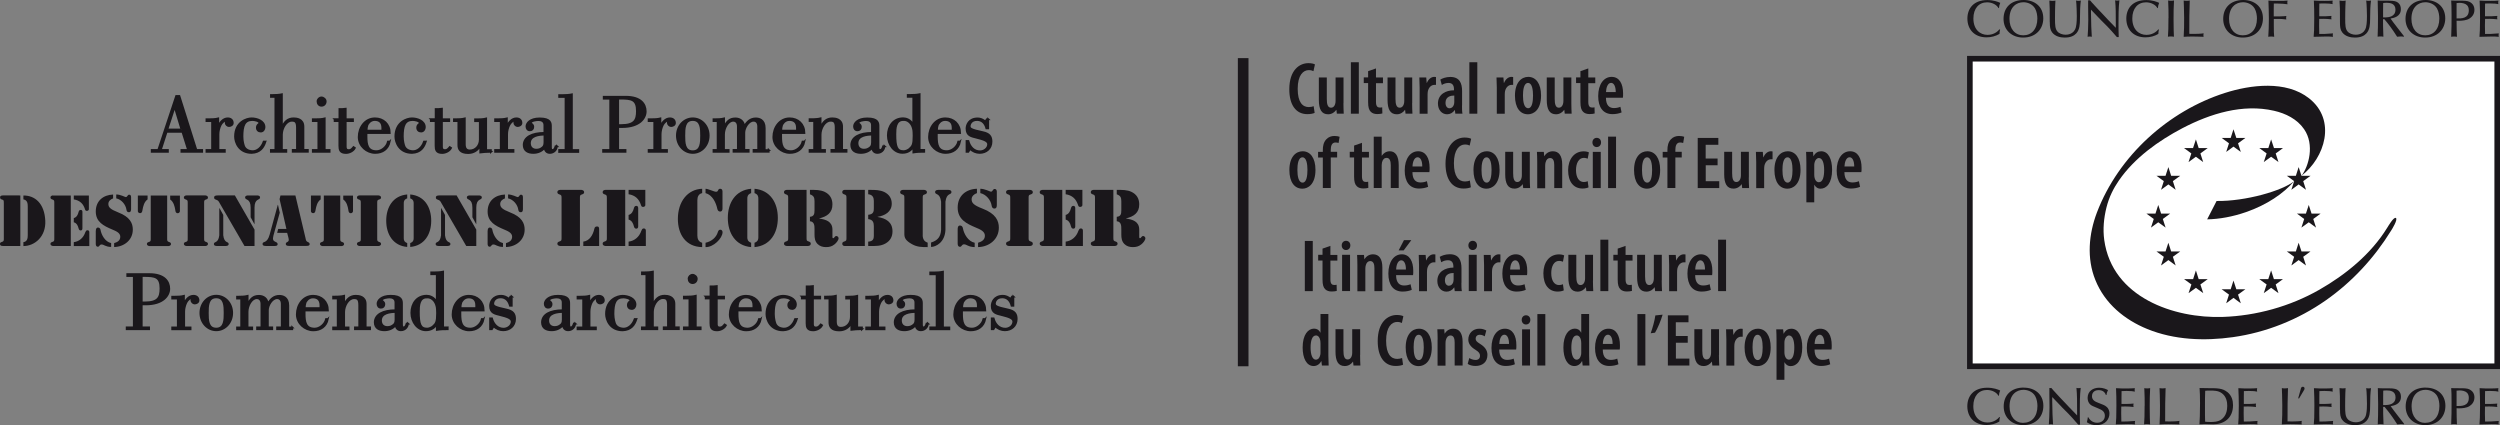 <?xml version="1.0" encoding="UTF-8"?><svg id="Calque_2" xmlns="http://www.w3.org/2000/svg" viewBox="0 0 333.36 56.69"><rect x="0" y="0" width="333.36" height="56.69" fill="#808080" stroke="none"/><g id="Calque_1-2"><g><path d="M16.97,36.55h2.93c2.04,0,2.67,.99,2.67,1.96,0,.9-.82,2.08-3.14,2.08h-.53v3.06h.98v.25h-2.99v-.25h.95v-6.84h-.87v-.25Zm1.94,3.78h.37c1.79,0,2.12-.65,2.12-1.87,0-1.54-.7-1.66-2.19-1.66h-.31v3.53Z" fill="#1a171b" stroke="#1a171b" stroke-miterlimit="10" stroke-width=".24"/><path d="M24.54,40.47h.02c.2-.5,.64-1.03,1.24-1.03,.37,0,.67,.2,.67,.62,0,.28-.29,.41-.52,.41-.2,0-.43-.22-.43-.44,0-.09,.04-.19,.04-.23,0-.07-.07-.07-.1-.07-.01,0-.38,.15-.63,.65-.15,.32-.27,.75-.27,1.19v2.09h.85v.25h-2.45v-.25h.75v-3.85h-.75v-.25h.34c.41,0,.84-.01,1.23-.11v1.03Z" fill="#1a171b" stroke="#1a171b" stroke-miterlimit="10" stroke-width=".24"/><path d="M30.96,41.73c0,1.33-.97,2.31-2.12,2.31s-2.12-.98-2.12-2.31,.97-2.3,2.12-2.3,2.12,.97,2.12,2.3Zm-3.25,0c0,.92,.01,2.09,1.12,2.09s1.12-1.17,1.12-2.09-.01-2.08-1.12-2.08-1.12,1.17-1.12,2.08Z" fill="#1a171b" stroke="#1a171b" stroke-miterlimit="10" stroke-width=".24"/><path d="M38.97,43.65v.25h-2.02v-.25h.62v-3.12c0-.52-.26-.77-.62-.77-.68,0-1.23,.98-1.23,1.58v2.31h.58v.25h-2.02v-.25h.58v-3.12c0-.52-.26-.77-.62-.77-.68,0-1.23,.98-1.23,1.82v2.08h.62v.25h-2.02v-.25h.55v-3.85h-.55v-.25h.18c.41,0,.84-.01,1.23-.11v1.04h.02c.39-.62,.68-1.04,1.49-1.04,.63,0,1.11,.37,1.18,1.03h.02c.35-.6,.8-1.03,1.52-1.03,.41,0,1.19,.15,1.19,1.29v2.93h.55Z" fill="#1a171b" stroke="#1a171b" stroke-miterlimit="10" stroke-width=".24"/><path d="M43.72,42.54c-.22,1.02-.97,1.51-1.94,1.51-1.12,0-2.2-.9-2.2-2.12,0-1.3,.86-2.49,2.17-2.49,1.12,0,1.97,.76,1.98,1.96h-3.11v.45c0,1.09,.14,1.97,1.34,1.97,.63,0,1.36-.55,1.52-1.28h.24Zm-.99-1.46v-.37c0-.79-.46-1.05-1.01-1.05-.66,0-.96,.62-.98,.69-.07,.2-.1,.45-.11,.73h2.1Z" fill="#1a171b" stroke="#1a171b" stroke-miterlimit="10" stroke-width=".24"/><path d="M45.03,39.8h-.61v-.25h.23c.21,0,.42,0,.62-.02,.21-.01,.42-.04,.62-.09v1.17h.02c.31-.69,.74-1.17,1.54-1.17,.4,0,1.31,.09,1.31,1.1v3.11h.59v.25h-2.02v-.25h.57v-2.97c0-.8-.25-.92-.69-.92-.75,0-1.32,1.02-1.32,1.85v2.05h.59v.25h-2.06v-.25h.61v-3.85Z" fill="#1a171b" stroke="#1a171b" stroke-miterlimit="10" stroke-width=".24"/><path d="M54.4,43.14c-.03,.52-.43,.9-.94,.9-.41,0-.64-.26-.71-.67-.37,.46-.92,.67-1.49,.67-.69,0-1.29-.26-1.29-1.08,.03-1.02,1.08-1.59,2.76-1.59v-1.04c0-.52-.41-.67-.79-.67-.24,0-1.02,.08-1.02,.4,0,.09,.33,.14,.33,.51,0,.28-.18,.46-.45,.46-.3,0-.46-.22-.46-.53,0-.4,.45-1.06,1.76-1.06,1.5,0,1.5,.64,1.5,1.08v2.62c0,.33,0,.51,.23,.51s.33-.31,.39-.5h.19Zm-1.66-1.54c-.71,.01-1.94,.13-1.94,1.14,0,.54,.34,.87,.85,.87,.35,0,.58-.09,.85-.32,.09-.09,.24-.21,.24-.67v-1.02Z" fill="#1a171b" stroke="#1a171b" stroke-miterlimit="10" stroke-width=".24"/><path d="M59.7,43.65v.25c-.48,0-.97,.01-1.45,.09v-.74h-.02c-.31,.53-.81,.79-1.44,.79-1.11,0-1.94-1.07-1.94-2.32s.74-2.29,2.05-2.29c.35,0,.99,.17,1.32,.84h.02v-3.7h-.74v-.25h.36c.41,0,.84-.02,1.23-.1v7.43h.6Zm-2.79-3.99c-1.02,0-1.06,1.12-1.06,1.9,0,1.69,.21,2.26,1.11,2.26,.29,0,.62-.18,.76-.3,.42-.37,.56-.59,.56-1.74,0-.24-.01-.75-.08-.97-.04-.17-.29-1.16-1.3-1.16Z" fill="#1a171b" stroke="#1a171b" stroke-miterlimit="10" stroke-width=".24"/><path d="M64.49,42.54c-.22,1.02-.97,1.51-1.94,1.51-1.12,0-2.2-.9-2.2-2.12,0-1.3,.86-2.49,2.17-2.49,1.12,0,1.97,.76,1.98,1.96h-3.11v.45c0,1.09,.14,1.97,1.34,1.97,.63,0,1.36-.55,1.52-1.28h.24Zm-.99-1.46v-.37c0-.79-.46-1.05-1.01-1.05-.66,0-.96,.62-.98,.69-.07,.2-.1,.45-.11,.73h2.1Z" fill="#1a171b" stroke="#1a171b" stroke-miterlimit="10" stroke-width=".24"/><path d="M68.24,39.54v1.23h-.24c-.17-.64-.54-1.09-1.2-1.12-.9-.02-1.03,.67-1.03,.8,0,.32,.09,.48,1.77,.83,.85,.18,1.14,.56,1.14,1.25,0,.95-.72,1.51-1.58,1.51-.46,0-.95-.19-1.27-.54l-.24,.4h-.24v-1.45h.25c.21,.79,.75,1.38,1.56,1.38,.49,0,1.07-.37,1.07-.95,0-.43-.6-.63-1.52-.86-.73-.18-1.36-.28-1.36-1.23,0-.46,.29-1.35,1.49-1.35,.34,0,.68,.13,1.02,.41l.2-.3h.19Z" fill="#1a171b" stroke="#1a171b" stroke-miterlimit="10" stroke-width=".24"/><path d="M76.7,43.14c-.03,.52-.43,.9-.94,.9-.41,0-.64-.26-.71-.67-.37,.46-.92,.67-1.49,.67-.69,0-1.29-.26-1.29-1.08,.03-1.02,1.08-1.59,2.76-1.59v-1.04c0-.52-.41-.67-.79-.67-.24,0-1.02,.08-1.02,.4,0,.09,.33,.14,.33,.51,0,.28-.18,.46-.45,.46-.3,0-.46-.22-.46-.53,0-.4,.45-1.06,1.76-1.06,1.5,0,1.5,.64,1.5,1.08v2.62c0,.33,0,.51,.23,.51s.33-.31,.39-.5h.19Zm-1.66-1.54c-.71,.01-1.94,.13-1.94,1.14,0,.54,.34,.87,.85,.87,.35,0,.58-.09,.85-.32,.09-.09,.24-.21,.24-.67v-1.02Z" fill="#1a171b" stroke="#1a171b" stroke-miterlimit="10" stroke-width=".24"/><path d="M78.59,40.47h.02c.2-.5,.64-1.03,1.24-1.03,.37,0,.67,.2,.67,.62,0,.28-.29,.41-.52,.41-.2,0-.43-.22-.43-.44,0-.09,.04-.19,.04-.23,0-.07-.07-.07-.1-.07-.01,0-.38,.15-.63,.65-.15,.32-.27,.75-.27,1.19v2.09h.85v.25h-2.45v-.25h.75v-3.85h-.75v-.25h.34c.41,0,.84-.01,1.23-.11v1.03Z" fill="#1a171b" stroke="#1a171b" stroke-miterlimit="10" stroke-width=".24"/><path d="M84.87,42.54c-.25,.78-.69,1.46-1.84,1.51-1.71,0-2.22-1.42-2.22-2.18,0-1.96,1.57-2.43,2.2-2.43,.71,0,1.73,.33,1.73,1.18,0,.3-.19,.58-.5,.58s-.52-.2-.52-.52c0-.43,.35-.48,.35-.6,0-.3-.69-.42-.94-.42-1.06,0-1.33,.77-1.33,2.21,0,.66,.17,1.17,.23,1.32,.17,.36,.51,.59,1.08,.63,.64,.03,1.25-.48,1.52-1.28h.23Z" fill="#1a171b" stroke="#1a171b" stroke-miterlimit="10" stroke-width=".24"/><path d="M86.2,36.57h-.6v-.25h.23c.41,0,.84-.02,1.23-.1v4.38h.02c.31-.69,.74-1.17,1.54-1.17,.4,0,1.31,.09,1.31,1.1v3.11h.59v.25h-2.02v-.25h.57v-2.97c0-.8-.25-.92-.69-.92-.75,0-1.32,1.02-1.32,1.85v2.05h.59v.25h-2.06v-.25h.6v-7.07Z" fill="#1a171b" stroke="#1a171b" stroke-miterlimit="10" stroke-width=".24"/><path d="M91.19,43.9v-.25h.74v-3.85h-.74v-.25h.36c.41,0,.84-.01,1.23-.11v4.21h.65v.25h-2.24Zm1.16-7.26c.26,0,.56,.24,.56,.53,0,.34-.24,.58-.56,.58s-.53-.26-.53-.58c0-.29,.25-.53,.53-.53Z" fill="#1a171b" stroke="#1a171b" stroke-miterlimit="10" stroke-width=".24"/><path d="M94.09,39.54h.65v-1.35c.29,0,.56,0,.84-.04v1.4h.97v.25h-.97v3.37c0,.2,0,.5,.42,.5,.29,0,.44-.2,.62-.41l.18,.12c-.21,.42-.75,.67-1.19,.67-.79,0-.88-.43-.88-.96v-3.29h-.63v-.25Z" fill="#1a171b" stroke="#1a171b" stroke-miterlimit="10" stroke-width=".24"/><path d="M101.45,42.54c-.22,1.02-.97,1.51-1.94,1.51-1.12,0-2.2-.9-2.2-2.12,0-1.3,.86-2.49,2.17-2.49,1.12,0,1.97,.76,1.98,1.96h-3.11v.45c0,1.09,.14,1.97,1.34,1.97,.63,0,1.36-.55,1.52-1.28h.24Zm-.99-1.46v-.37c0-.79-.46-1.05-1.01-1.05-.66,0-.96,.62-.98,.69-.07,.2-.1,.45-.11,.73h2.1Z" fill="#1a171b" stroke="#1a171b" stroke-miterlimit="10" stroke-width=".24"/><path d="M106.26,42.54c-.25,.78-.69,1.46-1.84,1.51-1.71,0-2.22-1.42-2.22-2.18,0-1.96,1.57-2.43,2.2-2.43,.71,0,1.73,.33,1.73,1.18,0,.3-.19,.58-.5,.58s-.52-.2-.52-.52c0-.43,.35-.48,.35-.6,0-.3-.69-.42-.94-.42-1.06,0-1.33,.77-1.33,2.21,0,.66,.17,1.17,.23,1.32,.17,.36,.51,.59,1.08,.63,.64,.03,1.25-.48,1.52-1.28h.23Z" fill="#1a171b" stroke="#1a171b" stroke-miterlimit="10" stroke-width=".24"/><path d="M106.91,39.54h.65v-1.35c.29,0,.56,0,.84-.04v1.4h.97v.25h-.97v3.37c0,.2,0,.5,.42,.5,.29,0,.44-.2,.62-.41l.18,.12c-.21,.42-.75,.67-1.19,.67-.79,0-.88-.43-.88-.96v-3.29h-.63v-.25Z" fill="#1a171b" stroke="#1a171b" stroke-miterlimit="10" stroke-width=".24"/><path d="M114.95,43.9h-.23c-.4,0-.8,.03-1.2,.08v-.89h-.02c-.29,.61-.88,.97-1.6,.97-1.08,0-1.3-.54-1.3-1.07v-3.19h-.59v-.25h.22c.41,0,.84-.01,1.23-.11v3.46c0,.67,.34,.81,.67,.81,.78,0,1.33-.65,1.33-1.44v-2.46h-.63v-.25h.25c.41,0,.84-.01,1.23-.11v4.21h.63v.25Z" fill="#1a171b" stroke="#1a171b" stroke-miterlimit="10" stroke-width=".24"/><path d="M117.08,40.47h.02c.2-.5,.64-1.03,1.24-1.03,.37,0,.67,.2,.67,.62,0,.28-.29,.41-.52,.41-.2,0-.43-.22-.43-.44,0-.09,.04-.19,.04-.23,0-.07-.07-.07-.1-.07-.01,0-.38,.15-.63,.65-.15,.32-.27,.75-.27,1.19v2.09h.85v.25h-2.45v-.25h.75v-3.85h-.75v-.25h.34c.41,0,.84-.01,1.23-.11v1.03Z" fill="#1a171b" stroke="#1a171b" stroke-miterlimit="10" stroke-width=".24"/><path d="M123.73,43.14c-.03,.52-.43,.9-.94,.9-.41,0-.64-.26-.71-.67-.37,.46-.92,.67-1.49,.67-.69,0-1.29-.26-1.29-1.08,.03-1.02,1.08-1.59,2.76-1.59v-1.04c0-.52-.41-.67-.79-.67-.24,0-1.02,.08-1.02,.4,0,.09,.33,.14,.33,.51,0,.28-.18,.46-.45,.46-.3,0-.46-.22-.46-.53,0-.4,.45-1.06,1.76-1.06,1.5,0,1.5,.64,1.5,1.08v2.62c0,.33,0,.51,.23,.51s.33-.31,.39-.5h.19Zm-1.66-1.54c-.71,.01-1.94,.13-1.94,1.14,0,.54,.34,.87,.85,.87,.35,0,.58-.09,.85-.32,.09-.09,.24-.21,.24-.67v-1.02Z" fill="#1a171b" stroke="#1a171b" stroke-miterlimit="10" stroke-width=".24"/><path d="M124.04,43.9v-.25h.85v-7.07h-.85v-.25h.47c.41,0,.84-.02,1.23-.1v7.43h.85v.25h-2.55Z" fill="#1a171b" stroke="#1a171b" stroke-miterlimit="10" stroke-width=".24"/><path d="M131.38,42.54c-.22,1.02-.97,1.51-1.94,1.51-1.12,0-2.2-.9-2.2-2.12,0-1.3,.86-2.49,2.17-2.49,1.12,0,1.97,.76,1.98,1.96h-3.11v.45c0,1.09,.14,1.97,1.34,1.97,.63,0,1.36-.55,1.52-1.28h.24Zm-.99-1.46v-.37c0-.79-.46-1.05-1.01-1.05-.66,0-.96,.62-.98,.69-.07,.2-.1,.45-.11,.73h2.1Z" fill="#1a171b" stroke="#1a171b" stroke-miterlimit="10" stroke-width=".24"/><path d="M135.13,39.54v1.23h-.24c-.17-.64-.54-1.09-1.2-1.12-.9-.02-1.03,.67-1.03,.8,0,.32,.09,.48,1.77,.83,.85,.18,1.14,.56,1.14,1.25,0,.95-.72,1.51-1.58,1.51-.46,0-.95-.19-1.27-.54l-.24,.4h-.24v-1.45h.25c.21,.79,.75,1.38,1.56,1.38,.5,0,1.07-.37,1.07-.95,0-.43-.6-.63-1.52-.86-.73-.18-1.36-.28-1.36-1.23,0-.46,.29-1.35,1.49-1.35,.34,0,.68,.13,1.02,.41l.2-.3h.19Z" fill="#1a171b" stroke="#1a171b" stroke-miterlimit="10" stroke-width=".24"/><path d="M20.23,20.25v-.25h.87l2.39-7.2h.43l2.27,7.2h.77v.25h-2.77v-.25h.89l-.76-2.42h-2.1l-.78,2.42h.95v.25h-2.15Zm3.97-2.98l-.9-2.98h-.02l-.97,2.98h1.89Z" fill="#1a171b" stroke="#1a171b" stroke-miterlimit="10" stroke-width=".24"/><path d="M29.11,16.81h.02c.2-.5,.64-1.03,1.24-1.03,.37,0,.67,.2,.67,.62,0,.28-.29,.41-.52,.41-.2,0-.43-.22-.43-.44,0-.09,.04-.19,.04-.23,0-.07-.07-.07-.1-.07-.01,0-.38,.15-.63,.65-.15,.32-.27,.75-.27,1.19v2.09h.85v.25h-2.45v-.25h.75v-3.85h-.75v-.25h.34c.41,0,.84-.01,1.23-.11v1.03Z" fill="#1a171b" stroke="#1a171b" stroke-miterlimit="10" stroke-width=".24"/><path d="M35.4,18.88c-.25,.78-.69,1.46-1.84,1.51-1.71,0-2.22-1.42-2.22-2.18,0-1.96,1.57-2.43,2.2-2.43,.71,0,1.73,.33,1.73,1.18,0,.3-.19,.58-.5,.58s-.52-.2-.52-.52c0-.43,.35-.48,.35-.6,0-.3-.69-.42-.94-.42-1.06,0-1.33,.77-1.33,2.21,0,.66,.17,1.17,.23,1.32,.17,.36,.51,.59,1.08,.63,.64,.03,1.25-.48,1.52-1.28h.23Z" fill="#1a171b" stroke="#1a171b" stroke-miterlimit="10" stroke-width=".24"/><path d="M36.73,12.92h-.6v-.25h.23c.41,0,.84-.02,1.23-.1v4.38h.02c.31-.69,.74-1.17,1.54-1.17,.4,0,1.31,.09,1.31,1.1v3.11h.59v.25h-2.02v-.25h.57v-2.97c0-.8-.25-.92-.69-.92-.75,0-1.32,1.02-1.32,1.85v2.05h.59v.25h-2.06v-.25h.6v-7.07Z" fill="#1a171b" stroke="#1a171b" stroke-miterlimit="10" stroke-width=".24"/><path d="M41.71,20.25v-.25h.74v-3.85h-.74v-.25h.36c.41,0,.84-.01,1.23-.11v4.21h.65v.25h-2.24Zm1.16-7.26c.26,0,.56,.24,.56,.53,0,.34-.24,.58-.56,.58s-.53-.26-.53-.58c0-.29,.25-.53,.53-.53Z" fill="#1a171b" stroke="#1a171b" stroke-miterlimit="10" stroke-width=".24"/><path d="M44.61,15.89h.65v-1.35c.29,0,.56,0,.84-.04v1.4h.97v.25h-.97v3.37c0,.2,0,.5,.42,.5,.29,0,.44-.2,.62-.41l.18,.12c-.21,.42-.75,.67-1.19,.67-.79,0-.88-.43-.88-.96v-3.29h-.63v-.25Z" fill="#1a171b" stroke="#1a171b" stroke-miterlimit="10" stroke-width=".24"/><path d="M51.97,18.88c-.22,1.02-.97,1.51-1.94,1.51-1.12,0-2.2-.9-2.2-2.12,0-1.3,.86-2.49,2.17-2.49,1.12,0,1.97,.76,1.98,1.96h-3.11v.45c0,1.09,.14,1.97,1.34,1.97,.63,0,1.36-.55,1.52-1.28h.24Zm-.99-1.46v-.37c0-.79-.46-1.05-1.01-1.05-.66,0-.96,.62-.98,.69-.07,.2-.1,.45-.11,.73h2.1Z" fill="#1a171b" stroke="#1a171b" stroke-miterlimit="10" stroke-width=".24"/><path d="M56.78,18.88c-.25,.78-.69,1.46-1.84,1.51-1.71,0-2.22-1.42-2.22-2.18,0-1.96,1.57-2.43,2.2-2.43,.71,0,1.73,.33,1.73,1.18,0,.3-.19,.58-.5,.58s-.52-.2-.52-.52c0-.43,.35-.48,.35-.6,0-.3-.69-.42-.94-.42-1.06,0-1.33,.77-1.33,2.21,0,.66,.17,1.17,.23,1.32,.17,.36,.51,.59,1.08,.63,.64,.03,1.25-.48,1.52-1.28h.23Z" fill="#1a171b" stroke="#1a171b" stroke-miterlimit="10" stroke-width=".24"/><path d="M57.44,15.89h.65v-1.35c.29,0,.56,0,.84-.04v1.4h.97v.25h-.97v3.37c0,.2,0,.5,.42,.5,.29,0,.44-.2,.62-.41l.18,.12c-.21,.42-.75,.67-1.19,.67-.79,0-.88-.43-.88-.96v-3.29h-.63v-.25Z" fill="#1a171b" stroke="#1a171b" stroke-miterlimit="10" stroke-width=".24"/><path d="M65.47,20.25h-.23c-.4,0-.8,.03-1.2,.08v-.89h-.02c-.29,.61-.88,.97-1.6,.97-1.08,0-1.3-.54-1.3-1.07v-3.19h-.59v-.25h.22c.41,0,.84-.01,1.23-.11v3.46c0,.67,.34,.81,.67,.81,.78,0,1.33-.65,1.33-1.44v-2.46h-.63v-.25h.25c.41,0,.84-.01,1.23-.11v4.21h.63v.25Z" fill="#1a171b" stroke="#1a171b" stroke-miterlimit="10" stroke-width=".24"/><path d="M67.6,16.81h.02c.2-.5,.64-1.03,1.24-1.03,.37,0,.67,.2,.67,.62,0,.28-.29,.41-.52,.41-.2,0-.43-.22-.43-.44,0-.09,.04-.19,.04-.23,0-.07-.07-.07-.1-.07-.01,0-.38,.15-.63,.65-.15,.32-.27,.75-.27,1.19v2.09h.85v.25h-2.45v-.25h.75v-3.85h-.75v-.25h.34c.41,0,.84-.01,1.23-.11v1.03Z" fill="#1a171b" stroke="#1a171b" stroke-miterlimit="10" stroke-width=".24"/><path d="M74.26,19.49c-.03,.52-.43,.9-.94,.9-.41,0-.64-.26-.71-.67-.37,.46-.92,.67-1.49,.67-.69,0-1.29-.26-1.29-1.08,.03-1.02,1.08-1.59,2.76-1.59v-1.04c0-.52-.41-.67-.79-.67-.24,0-1.02,.08-1.02,.4,0,.09,.33,.14,.33,.51,0,.28-.18,.46-.45,.46-.3,0-.46-.22-.46-.53,0-.4,.45-1.06,1.76-1.06,1.5,0,1.5,.64,1.5,1.08v2.62c0,.33,0,.51,.23,.51s.33-.31,.39-.5h.19Zm-1.66-1.54c-.71,.01-1.94,.13-1.94,1.14,0,.54,.34,.87,.85,.87,.35,0,.58-.09,.85-.32,.09-.09,.24-.21,.24-.67v-1.02Z" fill="#1a171b" stroke="#1a171b" stroke-miterlimit="10" stroke-width=".24"/><path d="M74.56,20.25v-.25h.85v-7.07h-.85v-.25h.47c.41,0,.84-.02,1.23-.1v7.43h.85v.25h-2.55Z" fill="#1a171b" stroke="#1a171b" stroke-miterlimit="10" stroke-width=".24"/><path d="M80.5,12.9h2.93c2.04,0,2.67,.99,2.67,1.96,0,.9-.82,2.08-3.14,2.08h-.53v3.06h.98v.25h-2.99v-.25h.95v-6.84h-.87v-.25Zm1.94,3.78h.37c1.79,0,2.12-.65,2.12-1.87,0-1.54-.7-1.66-2.19-1.66h-.31v3.53Z" fill="#1a171b" stroke="#1a171b" stroke-miterlimit="10" stroke-width=".24"/><path d="M88.07,16.81h.02c.2-.5,.64-1.03,1.24-1.03,.37,0,.67,.2,.67,.62,0,.28-.29,.41-.52,.41-.2,0-.43-.22-.43-.44,0-.09,.04-.19,.04-.23,0-.07-.07-.07-.1-.07-.01,0-.38,.15-.63,.65-.15,.32-.27,.75-.27,1.19v2.09h.85v.25h-2.45v-.25h.75v-3.85h-.75v-.25h.34c.41,0,.84-.01,1.23-.11v1.03Z" fill="#1a171b" stroke="#1a171b" stroke-miterlimit="10" stroke-width=".24"/><path d="M94.5,18.08c0,1.33-.97,2.31-2.12,2.31s-2.12-.98-2.12-2.31,.97-2.3,2.12-2.3,2.12,.97,2.12,2.3Zm-3.25,0c0,.92,.01,2.09,1.12,2.09s1.12-1.17,1.12-2.09-.01-2.08-1.12-2.08-1.12,1.17-1.12,2.08Z" fill="#1a171b" stroke="#1a171b" stroke-miterlimit="10" stroke-width=".24"/><path d="M102.5,19.99v.25h-2.02v-.25h.62v-3.12c0-.52-.26-.77-.62-.77-.68,0-1.23,.98-1.23,1.58v2.31h.58v.25h-2.02v-.25h.58v-3.12c0-.52-.26-.77-.62-.77-.68,0-1.23,.98-1.23,1.82v2.08h.62v.25h-2.02v-.25h.55v-3.85h-.55v-.25h.18c.41,0,.84-.01,1.23-.11v1.04h.02c.39-.62,.68-1.04,1.49-1.04,.63,0,1.11,.37,1.18,1.03h.02c.35-.6,.8-1.03,1.52-1.03,.41,0,1.19,.15,1.19,1.29v2.93h.55Z" fill="#1a171b" stroke="#1a171b" stroke-miterlimit="10" stroke-width=".24"/><path d="M107.26,18.88c-.22,1.02-.97,1.51-1.94,1.51-1.12,0-2.2-.9-2.2-2.12,0-1.3,.86-2.49,2.17-2.49,1.12,0,1.97,.76,1.98,1.96h-3.11v.45c0,1.09,.14,1.97,1.34,1.97,.63,0,1.36-.55,1.52-1.28h.24Zm-.99-1.46v-.37c0-.79-.46-1.05-1.01-1.05-.66,0-.96,.62-.98,.69-.07,.2-.1,.45-.11,.73h2.1Z" fill="#1a171b" stroke="#1a171b" stroke-miterlimit="10" stroke-width=".24"/><path d="M108.56,16.14h-.61v-.25h.23c.21,0,.42,0,.62-.02,.21-.01,.42-.04,.62-.09v1.17h.02c.31-.69,.74-1.17,1.54-1.17,.4,0,1.31,.09,1.31,1.1v3.11h.59v.25h-2.02v-.25h.57v-2.97c0-.8-.25-.92-.69-.92-.75,0-1.32,1.02-1.32,1.85v2.05h.59v.25h-2.06v-.25h.61v-3.85Z" fill="#1a171b" stroke="#1a171b" stroke-miterlimit="10" stroke-width=".24"/><path d="M117.94,19.49c-.03,.52-.43,.9-.94,.9-.41,0-.64-.26-.71-.67-.37,.46-.92,.67-1.49,.67-.69,0-1.29-.26-1.29-1.08,.03-1.02,1.08-1.59,2.76-1.59v-1.04c0-.52-.41-.67-.79-.67-.24,0-1.02,.08-1.02,.4,0,.09,.33,.14,.33,.51,0,.28-.18,.46-.45,.46-.3,0-.46-.22-.46-.53,0-.4,.45-1.06,1.76-1.06,1.5,0,1.5,.64,1.5,1.08v2.62c0,.33,0,.51,.23,.51s.33-.31,.39-.5h.19Zm-1.66-1.54c-.71,.01-1.94,.13-1.94,1.14,0,.54,.34,.87,.85,.87,.35,0,.58-.09,.85-.32,.09-.09,.24-.21,.24-.67v-1.02Z" fill="#1a171b" stroke="#1a171b" stroke-miterlimit="10" stroke-width=".24"/><path d="M123.24,19.99v.25c-.48,0-.97,.01-1.45,.09v-.74h-.02c-.31,.53-.81,.79-1.44,.79-1.11,0-1.94-1.07-1.94-2.32s.74-2.29,2.05-2.29c.35,0,.99,.17,1.32,.84h.02v-3.7h-.74v-.25h.36c.41,0,.84-.02,1.23-.1v7.43h.6Zm-2.79-3.99c-1.02,0-1.06,1.12-1.06,1.9,0,1.69,.21,2.26,1.11,2.26,.29,0,.62-.18,.76-.3,.42-.37,.56-.59,.56-1.74,0-.24-.01-.75-.08-.97-.04-.17-.29-1.16-1.3-1.16Z" fill="#1a171b" stroke="#1a171b" stroke-miterlimit="10" stroke-width=".24"/><path d="M128.02,18.88c-.22,1.02-.97,1.51-1.94,1.51-1.12,0-2.2-.9-2.2-2.12,0-1.3,.86-2.49,2.17-2.49,1.12,0,1.97,.76,1.98,1.96h-3.11v.45c0,1.09,.14,1.97,1.34,1.97,.63,0,1.36-.55,1.52-1.28h.24Zm-.99-1.46v-.37c0-.79-.46-1.05-1.01-1.05-.66,0-.96,.62-.98,.69-.07,.2-.1,.45-.11,.73h2.1Z" fill="#1a171b" stroke="#1a171b" stroke-miterlimit="10" stroke-width=".24"/><path d="M131.77,15.89v1.23h-.24c-.17-.64-.54-1.09-1.2-1.12-.9-.02-1.03,.67-1.03,.8,0,.32,.09,.48,1.77,.83,.85,.18,1.14,.56,1.14,1.25,0,.95-.72,1.51-1.58,1.51-.46,0-.95-.19-1.27-.54l-.24,.4h-.24v-1.45h.25c.21,.79,.75,1.38,1.56,1.38,.49,0,1.07-.37,1.07-.95,0-.43-.6-.63-1.52-.86-.73-.18-1.36-.28-1.36-1.23,0-.46,.29-1.35,1.49-1.35,.34,0,.68,.13,1.02,.41l.2-.3h.19Z" fill="#1a171b" stroke="#1a171b" stroke-miterlimit="10" stroke-width=".24"/><path d="M2.71,32.8H.42c-.2,0-.42-.02-.42-.28,0-.13,.08-.21,.2-.24,.31-.1,.31-.15,.31-.49v-4.72c0-.14,.02-.38-.15-.43-.18-.06-.35-.09-.35-.32s.23-.26,.41-.26H2.71v6.73Zm.41-6.73c1.53-.02,2.81,1.04,2.92,3.37,.1,2.12-1.42,3.37-2.92,3.37v-.52c.55-.07,.58-.59,.58-.93v-3.84c0-.34-.03-.85-.58-.93v-.52Z" fill="#1a171b"/><path d="M7.06,26.07h2.38v6.73h-2.38s-.33-.02-.33-.28c0-.13,.08-.21,.2-.24,.31-.1,.31-.15,.31-.49v-4.72c0-.33,0-.39-.31-.49-.12-.04-.2-.12-.2-.24,0-.26,.3-.28,.33-.28Zm2.78,0h2.01v1.83s0,.22-.28,.22c-.15,0-.2-.09-.24-.23-.23-.73-.69-1.17-1.49-1.3v-.52Zm0,3.01c.38-.1,.55-.45,.63-.79,.04-.15,.1-.3,.29-.3,.28,0,.23,.32,.23,.4v1.94c0,.07,.04,.4-.23,.4-.19,0-.24-.14-.29-.3-.08-.34-.25-.69-.63-.79v-.56Zm0,3.21c.73-.09,1.29-.59,1.53-1.31,.06-.13,.12-.28,.28-.28,.29,0,.26,.27,.26,.31v1.8h-2.07v-.52Z" fill="#1a171b"/><path d="M15.09,26.45c-.34,.12-.64,.37-.64,.74,0,.44,.24,.71,1.31,1.13,1.59,.61,1.95,1.46,1.95,2.29,0,1.4-1.16,2.3-2.49,2.33v-.52c.43-.13,.8-.33,.82-.83,.02-.57-.65-.8-1.08-.99-1.13-.48-2.19-.99-2.19-2.4s.99-2.21,2.31-2.26v.52Zm-2.31,4.33c0-.19,.04-.44,.29-.44,.18,0,.31,.14,.33,.3,.13,.72,.63,1.61,1.42,1.77v.52c-.78-.02-.95-.33-1.28-.33-.29,0-.26,.3-.49,.3-.28,0-.28-.33-.28-.38v-1.74Zm4.7-2.91c0,.21-.04,.43-.3,.43-.22,0-.3-.17-.32-.35-.1-.67-.66-1.35-1.36-1.5v-.52c.57,0,1.17,.35,1.27,.35,.23,0,.22-.32,.45-.32,.28,0,.26,.31,.26,.38v1.54Z" fill="#1a171b"/><path d="M18.38,26.07h1.3v.52c-.47,.33-.59,.93-.68,1.4-.03,.2-.07,.43-.32,.43-.27,0-.3-.23-.3-.26v-2.1Zm1.7,0h2.21v5.73c0,.33,0,.39,.31,.49,.12,.04,.2,.12,.2,.24,0,.26-.3,.28-.33,.28h-2.55s-.33-.02-.33-.28c0-.13,.08-.21,.2-.24,.32-.1,.31-.15,.31-.49v-5.73Zm3.91,2.1s-.03,.26-.3,.26c-.25,0-.3-.23-.32-.43-.08-.48-.21-1.07-.68-1.4v-.52h1.3v2.1Z" fill="#1a171b"/><path d="M27.22,31.79c0,.33,0,.39,.31,.49,.12,.04,.2,.12,.2,.24,0,.26-.3,.28-.33,.28h-2.55s-.33-.02-.33-.28c0-.13,.08-.21,.2-.24,.32-.1,.31-.15,.31-.49v-4.72c0-.33,0-.39-.31-.49-.12-.04-.2-.12-.2-.24,0-.26,.3-.28,.33-.28h2.55s.33,.02,.33,.28c0,.13-.08,.21-.2,.24-.31,.1-.31,.15-.31,.49v4.72Z" fill="#1a171b"/><path d="M29.25,27.76h.02l.5,.9v2.72c.14,1.13,.72,.77,.72,1.16,0,.28-.37,.26-.47,.26h-1.03c-.1,0-.47,.02-.47-.26,0-.39,.58-.04,.72-1.16v-3.62Zm4.69,2.86v2.18h-1.34l-3.29-5.68c-.14-.25-.19-.39-.49-.49-.15-.05-.27-.09-.27-.29,0-.27,.27-.27,.46-.28h2.31l2.62,4.56Zm-.52-2.93c0-1.29-.74-.95-.74-1.36,0-.25,.3-.27,.39-.27h1.22c.09,0,.39,.02,.39,.27,0,.41-.74,.07-.74,1.36v2.19h-.02l-.5-.91v-1.28Z" fill="#1a171b"/><path d="M37.31,28.34l-.85,3.08c-.14,.55-.02,.7,.29,.84,.14,.06,.27,.12,.27,.3,0,.25-.29,.24-.47,.24h-1.04c-.18,0-.5,0-.5-.27,0-.22,.15-.21,.35-.31,.19-.1,.43-.31,.6-.95l1.08-3.95h.03l.23,1.02Zm.96,2.71h-1.31l.13-.52h1.1l-.91-3.98,.12-.49h1.99l1.35,5.69c.05,.25,.06,.42,.32,.53,.13,.05,.23,.12,.23,.28,0,.24-.32,.23-.5,.23h-2.24c-.18,0-.44-.02-.44-.25,0-.14,.05-.19,.17-.25,.23-.13,.27-.2,.19-.55l-.18-.69Z" fill="#1a171b"/><path d="M41.46,26.07h1.3v.52c-.47,.33-.59,.93-.68,1.4-.03,.2-.07,.43-.32,.43-.27,0-.3-.23-.3-.26v-2.1Zm1.7,0h2.21v5.73c0,.33,0,.39,.31,.49,.12,.04,.2,.12,.2,.24,0,.26-.3,.28-.33,.28h-2.55s-.33-.02-.33-.28c0-.13,.08-.21,.2-.24,.32-.1,.31-.15,.31-.49v-5.73Zm3.91,2.1s-.03,.26-.3,.26c-.25,0-.3-.23-.32-.43-.08-.48-.21-1.07-.68-1.4v-.52h1.3v2.1Z" fill="#1a171b"/><path d="M50.3,31.79c0,.33,0,.39,.31,.49,.12,.04,.2,.12,.2,.24,0,.26-.3,.28-.33,.28h-2.55s-.33-.02-.33-.28c0-.13,.08-.21,.2-.24,.32-.1,.31-.15,.31-.49v-4.72c0-.33,0-.39-.31-.49-.12-.04-.2-.12-.2-.24,0-.26,.3-.28,.33-.28h2.55s.33,.02,.33,.28c0,.13-.08,.21-.2,.24-.31,.1-.31,.15-.31,.49v4.72Z" fill="#1a171b"/><path d="M54.3,26.45c-.42,.15-.46,.42-.46,.65v4.66c0,.23,.04,.5,.46,.65v.52c-1.91-.17-2.8-1.71-2.8-3.5s.89-3.33,2.8-3.5v.52Zm.4,5.96c.42-.15,.46-.42,.46-.65v-4.66c0-.23-.04-.5-.46-.65v-.52c1.91,.17,2.8,1.71,2.8,3.5s-.89,3.33-2.8,3.5v-.52Z" fill="#1a171b"/><path d="M58.82,27.76h.02l.5,.9v2.72c.14,1.13,.72,.77,.72,1.16,0,.28-.37,.26-.47,.26h-1.03c-.1,0-.47,.02-.47-.26,0-.39,.58-.04,.72-1.16v-3.62Zm4.69,2.86v2.18h-1.34l-3.29-5.68c-.14-.25-.19-.39-.49-.49-.15-.05-.27-.09-.27-.29,0-.27,.27-.27,.46-.28h2.31l2.62,4.56Zm-.52-2.93c0-1.29-.74-.95-.74-1.36,0-.25,.3-.27,.39-.27h1.22c.09,0,.39,.02,.39,.27,0,.41-.74,.07-.74,1.36v2.19h-.02l-.5-.91v-1.28Z" fill="#1a171b"/><path d="M67.34,26.45c-.34,.12-.64,.37-.64,.74,0,.44,.24,.71,1.31,1.13,1.59,.61,1.95,1.46,1.95,2.29,0,1.4-1.16,2.3-2.49,2.33v-.52c.43-.13,.8-.33,.82-.83,.02-.57-.65-.8-1.08-.99-1.13-.48-2.19-.99-2.19-2.4s.99-2.21,2.31-2.26v.52Zm-2.31,4.33c0-.19,.04-.44,.29-.44,.18,0,.31,.14,.33,.3,.13,.72,.63,1.61,1.42,1.77v.52c-.78-.02-.95-.33-1.28-.33-.29,0-.26,.3-.49,.3-.28,0-.28-.33-.28-.38v-1.74Zm4.7-2.91c0,.21-.04,.43-.3,.43-.22,0-.3-.17-.32-.35-.1-.67-.66-1.35-1.36-1.5v-.52c.57,0,1.17,.35,1.27,.35,.23,0,.22-.32,.45-.32,.28,0,.26,.31,.26,.38v1.54Z" fill="#1a171b"/><path d="M77.33,32.8h-2.64s-.37-.02-.37-.31c0-.14,.09-.23,.22-.27,.35-.11,.34-.17,.34-.54v-5.24c0-.37,0-.43-.34-.54-.13-.04-.22-.13-.22-.27,0-.29,.33-.31,.37-.31h2.83s.37,.02,.37,.31c0,.14-.09,.23-.22,.27-.35,.11-.34,.17-.34,.54v6.36Zm.45-.58c.81-.11,1.27-.81,1.48-1.74,.05-.22,.17-.28,.38-.28,.23,0,.25,.19,.25,.38v2.22h-2.11v-.58Z" fill="#1a171b"/><path d="M80.73,25.32h2.64v7.48h-2.64s-.37-.02-.37-.31c0-.14,.09-.23,.22-.27,.35-.11,.34-.17,.34-.54v-5.24c0-.37,0-.43-.34-.54-.13-.04-.22-.13-.22-.27,0-.29,.33-.31,.37-.31Zm3.09,0h2.23v2.03s0,.24-.31,.24c-.17,0-.22-.1-.27-.25-.26-.81-.77-1.3-1.65-1.44v-.58Zm0,3.34c.42-.11,.61-.5,.7-.88,.05-.17,.11-.33,.32-.33,.31,0,.26,.36,.26,.44v2.16c0,.08,.05,.44-.26,.44-.21,0-.27-.16-.32-.33-.09-.38-.28-.77-.7-.88v-.62Zm0,3.56c.81-.1,1.43-.65,1.7-1.45,.07-.15,.13-.31,.31-.31,.32,0,.29,.3,.29,.34v2h-2.3v-.58Z" fill="#1a171b"/><path d="M93.63,32.95c-2.2-.04-3.24-1.71-3.24-3.76,0-2.31,1.3-3.95,3.24-4.02v.58c-.48,.1-.64,.51-.64,.93v4.74c0,.42,.16,.83,.64,.95v.58Zm.45-7.78c.37,.01,1.14,.4,1.4,.4,.15,0,.21-.06,.27-.19,.06-.13,.13-.21,.27-.21,.32,0,.32,.31,.32,.36v2.32s0,.36-.32,.36c-.21,0-.33-.17-.37-.36-.17-.81-.64-1.85-1.57-2.1v-.58Zm1.97,5.46c.19,0,.3,.16,.3,.34-.02,.82-1.23,2.02-2.27,1.98v-.58c.77-.17,1.42-.68,1.64-1.42,.06-.17,.12-.32,.33-.32Z" fill="#1a171b"/><path d="M100.16,25.75c-.47,.17-.51,.47-.51,.72v5.18c0,.25,.04,.55,.51,.72v.58c-2.12-.19-3.11-1.9-3.11-3.89s.99-3.7,3.11-3.89v.58Zm.45,6.62c.47-.17,.51-.47,.51-.72v-5.18c0-.25-.04-.55-.51-.72v-.58c2.12,.19,3.11,1.9,3.11,3.89s-.99,3.7-3.11,3.89v-.58Z" fill="#1a171b"/><path d="M105.1,26.44c0-.37,0-.43-.34-.54-.13-.04-.22-.13-.22-.27,0-.29,.33-.31,.37-.31h2.64v6.36c0,.37-.01,.43,.34,.54,.13,.04,.22,.13,.22,.27,0,.29-.33,.31-.37,.31h-2.83s-.37-.02-.37-.31c0-.14,.09-.23,.22-.27,.35-.11,.34-.17,.34-.54v-5.24Zm2.9-1.12h.05c.65,0,1.33-.02,1.93,.27,.67,.33,1.01,.88,1.02,1.64,.02,1.15-.74,1.65-1.76,1.89v.02c.89,.13,1.74,.39,1.76,1.45v.88c0,.09-.03,.29,.1,.29,.16,0,.19-.29,.43-.29,.13,0,.29,.15,.29,.29,0,.29-.33,.66-.55,.83-.34,.28-.7,.36-1.13,.36s-.82-.11-1.13-.42c-.35-.36-.4-.8-.4-1.27v-.68c0-.46,0-1.02-.61-1.08v-.59c.54-.05,.61-.38,.61-.87v-1.21c0-.5-.11-.74-.61-.92v-.59Z" fill="#1a171b"/><path d="M115.32,32.8h-2.69c-.07,0-.32-.02-.32-.31,0-.14,.09-.23,.22-.27,.35-.11,.34-.17,.34-.54v-5.24c0-.37,0-.43-.34-.54-.13-.04-.22-.13-.22-.27,0-.29,.25-.31,.32-.31h2.69v7.48Zm.45-7.48h.31c.63,0,1.27,.01,1.85,.29,.62,.31,.98,.83,.98,1.54,0,1.1-.92,1.61-1.89,1.76v.02c1.11,.18,1.99,.67,1.99,1.92,0,.71-.31,1.27-.94,1.62-.64,.36-1.27,.33-1.98,.33h-.32v-.58c.67-.03,.75-.41,.75-.77v-1.29c0-.46-.11-.89-.75-.94v-.58c.73-.06,.75-.49,.75-.86v-1c0-.42-.15-.82-.75-.88v-.58Z" fill="#1a171b"/><path d="M123.7,32.95c-.79,0-1.4,0-2.09-.39-.9-.5-1.02-.88-1.02-1.38v-4.74c0-.37,.01-.43-.34-.54-.13-.04-.22-.13-.22-.27,0-.29,.33-.31,.37-.31h2.83s.37,.02,.37,.31c0,.14-.09,.23-.22,.27-.35,.11-.34,.17-.34,.54v4.81c0,.1-.09,.89,.66,1.11v.59Zm1.79-6.05c-.16-1.25-.8-.86-.8-1.29,0-.31,.41-.29,.52-.29h1.14c.11,0,.52-.02,.52,.29,0,.43-.64,.04-.8,1.29v3.77c-.08,1.65-1.27,2.25-1.92,2.26v-.59c.92-.28,1.28-.8,1.34-1.69v-3.75Z" fill="#1a171b"/><path d="M130.27,25.75c-.38,.13-.71,.41-.71,.82,0,.49,.27,.79,1.46,1.25,1.77,.68,2.17,1.62,2.17,2.54,0,1.55-1.29,2.56-2.77,2.59v-.58c.48-.15,.89-.37,.91-.92,.02-.63-.72-.89-1.2-1.1-1.26-.53-2.43-1.1-2.43-2.67s1.1-2.46,2.57-2.51v.58Zm-2.57,4.81c0-.21,.04-.49,.32-.49,.2,0,.34,.16,.37,.33,.14,.8,.7,1.79,1.58,1.97v.58c-.87-.02-1.06-.37-1.42-.37-.32,0-.29,.33-.54,.33-.31,0-.31-.37-.31-.42v-1.93Zm5.22-3.23c0,.23-.04,.48-.33,.48-.24,0-.33-.19-.36-.39-.11-.74-.73-1.5-1.51-1.67v-.58c.63,.01,1.3,.39,1.41,.39,.26,0,.24-.36,.5-.36,.31,0,.29,.34,.29,.42v1.71Z" fill="#1a171b"/><path d="M137.16,31.68c0,.37,0,.43,.34,.54,.13,.04,.22,.13,.22,.27,0,.29-.33,.31-.37,.31h-2.83s-.37-.02-.37-.31c0-.14,.09-.23,.22-.27,.35-.11,.34-.17,.34-.54v-5.24c0-.37,0-.43-.34-.54-.13-.04-.22-.13-.22-.27,0-.29,.33-.31,.37-.31h2.83s.37,.02,.37,.31c0,.14-.09,.23-.22,.27-.35,.11-.34,.17-.34,.54v5.24Z" fill="#1a171b"/><path d="M139.01,25.32h2.64v7.48h-2.64s-.37-.02-.37-.31c0-.14,.09-.23,.22-.27,.35-.11,.34-.17,.34-.54v-5.24c0-.37,0-.43-.34-.54-.13-.04-.22-.13-.22-.27,0-.29,.33-.31,.37-.31Zm3.09,0h2.23v2.03s0,.24-.31,.24c-.17,0-.22-.1-.27-.25-.26-.81-.77-1.3-1.65-1.44v-.58Zm0,3.34c.42-.11,.61-.5,.7-.88,.05-.17,.11-.33,.32-.33,.31,0,.26,.36,.26,.44v2.16c0,.08,.05,.44-.26,.44-.21,0-.27-.16-.32-.33-.09-.38-.28-.77-.7-.88v-.62Zm0,3.56c.81-.1,1.43-.65,1.7-1.45,.07-.15,.13-.31,.31-.31,.32,0,.29,.3,.29,.34v2h-2.3v-.58Z" fill="#1a171b"/><path d="M146.01,26.44c0-.37,0-.43-.34-.54-.13-.04-.22-.13-.22-.27,0-.29,.33-.31,.37-.31h2.64v6.36c0,.37,0,.43,.34,.54,.13,.04,.22,.13,.22,.27,0,.29-.33,.31-.37,.31h-2.83s-.37-.02-.37-.31c0-.14,.09-.23,.22-.27,.35-.11,.34-.17,.34-.54v-5.24Zm2.9-1.12h.05c.65,0,1.33-.02,1.93,.27,.67,.33,1.01,.88,1.02,1.64,.02,1.15-.74,1.65-1.76,1.89v.02c.89,.13,1.74,.39,1.76,1.45v.88c0,.09-.03,.29,.1,.29,.16,0,.19-.29,.43-.29,.13,0,.29,.15,.29,.29,0,.29-.33,.66-.55,.83-.34,.28-.7,.36-1.13,.36s-.82-.11-1.13-.42c-.35-.36-.4-.8-.4-1.27v-.68c0-.46,0-1.02-.61-1.08v-.59c.54-.05,.61-.38,.61-.87v-1.21c0-.5-.11-.74-.61-.92v-.59Z" fill="#1a171b"/></g><g><g><g><path d="M303.19,2.53c.17,0,.35-.01,.55-.01,.29,0,.73,.01,1.13,.08-.01-.07-.03-.12-.03-.22,0-.11,.01-.17,.03-.25-.45,.06-1.11,.06-1.68,.06,0-.37,0-.46,0-.91,0-.41,0-.53,.01-.81,.16,0,.31,0,.45,0,.57,0,1.08,.06,1.38,.1-.01-.07-.03-.13-.03-.24s.01-.17,.03-.25c-.26,.03-.5,.04-1.43,.04-.52,0-.73,0-1.12-.04,.03,.67,.06,1.78,.06,2.46,0,.91-.03,1.66-.08,2.37,.11-.02,.19-.04,.38-.04s.3,.02,.41,.04c-.03-.42-.06-.71-.05-1.41v-.96Z" fill="#1a171b"/><path d="M299.06,4.71c-1.07,0-1.83-.83-1.83-2.2,0-1.58,.93-2.21,1.86-2.21,.47,0,1.17,.19,1.55,.83,.24,.41,.31,.98,.31,1.34,0,1.43-.78,2.24-1.88,2.24m.06-4.71c-1.7,0-2.68,1.03-2.68,2.52s1.1,2.49,2.62,2.49c1.66,0,2.68-1.11,2.68-2.57,0-1.57-1.16-2.44-2.62-2.44" fill="#1a171b"/><path d="M291.93,4.51c0-2.18,0-2.65,.06-4.44-.12,.02-.26,.04-.44,.04s-.26-.02-.37-.04c.01,.3,.06,1.34,.06,2.29s0,1.66-.06,2.55c.38-.02,.55-.04,1.16-.04,.76,0,1.05,.03,1.5,.04-.01-.06-.03-.13-.03-.24,0-.1,.01-.17,.03-.23-.32,.06-.9,.08-1.26,.08-.17,0-.31,0-.65-.01" fill="#1a171b"/><path d="M289.15,2.41c0,1.37-.02,1.73-.07,2.49,.11-.02,.21-.04,.37-.04s.3,.02,.43,.04c-.02-.53-.05-1.08-.05-2.34,0-.83,.01-1.66,.06-2.5-.12,.03-.21,.04-.4,.04s-.27-.01-.38-.04c.05,1.28,.05,1.34,.05,2.35" fill="#1a171b"/><path d="M287.79,3.93c-.54,.65-1.27,.72-1.58,.72-.99,0-1.88-.72-1.88-2.18,0-1.35,.73-2.16,1.83-2.16,.71,0,1.32,.37,1.51,.77h.07c.03-.32,.06-.41,.17-.7-.31-.14-.88-.37-1.72-.37-1.83,0-2.66,1.12-2.66,2.47,0,1.44,.94,2.5,2.55,2.5,.61,0,1.21-.15,1.72-.46,.01-.26,.04-.41,.08-.57l-.08-.04Z" fill="#1a171b"/><path d="M278.82,1.29l1.36,1.42c.12,.12,.24,.24,.35,.35,.49,.45,1.53,1.62,1.75,1.89,.05,0,.08-.01,.11-.01,.04,0,.08,0,.13,.01-.03-.5-.03-1.34-.03-1.88,0-1.01,0-2.02,.12-3.03-.09,.02-.19,.04-.3,.04s-.2-.02-.27-.04c.09,1.01,.09,1.63,.09,3.41v.26c-.88-.9-1.04-1.07-2.43-2.55-.42-.45-.59-.64-.78-.85l-.23-.27c-.06,0-.1,.01-.14,.01-.04,0-.07,0-.11-.01V.88c0,.25,.02,1.47,.02,1.75,0,.73-.05,1.93-.09,2.28,.08-.02,.15-.04,.27-.04s.21,.02,.29,.04c-.06-1.08-.09-1.48-.11-3.18v-.44Z" fill="#1a171b"/><path d="M273.33,2.96c0,.6,.04,.99,.29,1.34,.43,.58,1.16,.71,1.7,.71,.79,0,1.24-.24,1.53-.55,.46-.48,.5-1.24,.5-1.92,0-1.04,.03-1.83,.12-2.47-.08,.02-.15,.04-.31,.04-.16,0-.24-.02-.33-.04,.07,.45,.1,1.83,.1,2.1,0,.17,0,.96-.12,1.44-.23,.98-1.17,1.02-1.37,1.02-.44,0-.89-.17-1.11-.45-.28-.34-.31-.83-.31-1.71,0-.15,0-1.48,.06-2.39-.12,.02-.25,.04-.4,.04-.12,0-.26-.02-.41-.04,.05,.88,.05,1.01,.05,2.89" fill="#1a171b"/><path d="M331.36,2.18c0-.37,0-.45,0-.91,0-.41,0-.53,.01-.8,.3-.01,.42-.01,.67-.01,.6,0,.85,.04,1.11,.09-.02-.07-.03-.12-.03-.22,0-.09,.01-.17,.03-.25-.36,.04-.7,.04-1.06,.04-.49,0-.97,0-1.45-.04,.04,.69,.06,1.63,.06,2.33,0,1.53-.04,1.98-.08,2.5,.54-.02,1.08-.04,1.61-.04,.32,0,.65,0,.97,.04-.02-.07-.03-.13-.03-.22s.01-.16,.03-.24c-.82,.08-1.38,.08-1.83,.08,0-.19-.02-.72-.02-1.09,0-.3,0-.62,.02-.92,.17,0,.37-.01,.56-.01,.3,0,.72,.02,1.08,.07,0-.08-.03-.14-.03-.22,0-.1,.01-.16,.03-.24-.54,.06-1.09,.06-1.64,.05" fill="#1a171b"/><path d="M327.57,2.46c0-.73,0-1.45,0-2.05,.13-.02,.29-.03,.4-.03,.35,0,.75,.08,.99,.31,.17,.17,.24,.41,.24,.69,0,1.07-.93,1.1-1.63,1.08m1.74-2.21c-.33-.16-.78-.16-1.31-.16s-.88,0-1.15-.02c.03,.5,.05,.84,.05,1.89,0,.98,0,1.97-.05,2.95,.1-.02,.18-.04,.37-.04,.2,0,.29,.02,.4,.04-.03-.68-.05-1.19-.05-2.15,.11,0,.22,.01,.33,.01,.42,0,1.01-.06,1.38-.29,.29-.18,.67-.53,.67-1.17,0-.47-.22-.85-.65-1.06" fill="#1a171b"/><path d="M323.39,4.71c-1.07,0-1.84-.83-1.84-2.2,0-1.58,.93-2.21,1.86-2.21,.47,0,1.18,.19,1.55,.83,.24,.41,.31,.98,.31,1.34,0,1.43-.78,2.24-1.88,2.24m.06-4.71c-1.7,0-2.69,1.03-2.69,2.52s1.1,2.49,2.62,2.49c1.65,0,2.68-1.11,2.68-2.57,0-1.57-1.16-2.44-2.61-2.44" fill="#1a171b"/><path d="M317.77,2.32c0-.15,0-.64,0-.96s0-.64,.01-.95c.09-.01,.24-.04,.44-.04,.51,0,1.2,.11,1.2,.92,0,.97-.96,1.01-1.27,1.03-.17,0-.23,0-.37,0m1,.15c.42-.08,1.36-.25,1.36-1.25,0-.34-.09-.62-.35-.84-.23-.19-.49-.29-1.32-.29-.11,0-.68,0-.81,0-.15,0-.34,0-.61-.03,.02,.78,.04,1.51,.04,2.16,0,1.02-.01,1.85-.05,2.68,.11-.02,.18-.04,.37-.04,.13,0,.29,.01,.4,.04-.05-1.12-.05-1.85-.05-2.34h.18c.54,.64,1.04,1.29,1.7,2.34,.19-.02,.36-.04,.5-.04s.26,.02,.41,.04v-.08c-.08-.12-1.54-1.95-1.79-2.35" fill="#1a171b"/><path d="M312.02,2.96c0,.6,.03,.99,.29,1.34,.43,.58,1.16,.71,1.7,.71,.79,0,1.24-.24,1.53-.55,.46-.48,.5-1.24,.5-1.92,0-1.04,.03-1.83,.12-2.47-.08,.02-.15,.04-.31,.04-.16,0-.24-.02-.33-.04,.07,.45,.1,1.83,.1,2.1,0,.17,0,.96-.12,1.44-.23,.98-1.17,1.02-1.37,1.02-.44,0-.89-.17-1.11-.45-.28-.34-.3-.83-.3-1.71,0-.15,0-1.48,.06-2.39-.12,.02-.25,.04-.41,.04-.12,0-.26-.02-.41-.04,.06,.88,.06,1.01,.06,2.89" fill="#1a171b"/><path d="M309.26,2.18c0-.37,0-.45,0-.91,0-.41,0-.53,.01-.8,.3-.01,.42-.01,.67-.01,.61,0,.85,.04,1.11,.09-.01-.07-.03-.12-.03-.22,0-.09,.01-.17,.03-.25-.35,.04-.7,.04-1.06,.04-.49,0-.97,0-1.45-.04,.04,.69,.05,1.63,.05,2.33,0,1.53-.03,1.98-.08,2.5,.53-.02,1.08-.04,1.61-.04,.32,0,.65,0,.97,.04-.01-.07-.03-.13-.03-.22s.01-.16,.03-.24c-.82,.08-1.38,.08-1.83,.08,0-.19-.02-.72-.02-1.09,0-.3,0-.62,.01-.92,.17,0,.38-.01,.56-.01,.3,0,.72,.02,1.08,.07,0-.08-.03-.14-.03-.22,0-.1,.01-.16,.03-.24-.54,.06-1.09,.06-1.64,.05" fill="#1a171b"/><path d="M266.6,3.93c-.54,.65-1.27,.72-1.58,.72-.99,0-1.88-.72-1.88-2.18,0-1.35,.73-2.16,1.83-2.16,.71,0,1.32,.37,1.51,.77h.07c.03-.32,.06-.41,.17-.7-.31-.14-.88-.37-1.72-.37-1.83,0-2.66,1.12-2.66,2.47,0,1.44,.94,2.5,2.55,2.5,.61,0,1.21-.15,1.73-.46,.01-.26,.04-.41,.08-.57l-.08-.04Z" fill="#1a171b"/><path d="M269.79,4.71c-1.07,0-1.84-.83-1.84-2.2,0-1.58,.93-2.21,1.86-2.21,.47,0,1.17,.19,1.55,.83,.24,.41,.31,.98,.31,1.34,0,1.43-.78,2.24-1.88,2.24m.05-4.71c-1.7,0-2.68,1.03-2.68,2.52s1.1,2.49,2.62,2.49c1.65,0,2.68-1.11,2.68-2.57,0-1.57-1.16-2.44-2.62-2.44" fill="#1a171b"/><path d="M306.44,53.1s.07,.01,.12,.04l.66-1.11c.05-.08,.08-.15,.08-.23,0-.1-.07-.23-.23-.23-.2,0-.25,.18-.27,.28l-.35,1.25Z" fill="#1a171b"/><path d="M331.36,53.86c0-.37,0-.46,0-.91,0-.41,0-.53,.01-.8,.3-.02,.42-.02,.67-.02,.61,0,.85,.04,1.11,.09-.02-.07-.03-.13-.03-.22,0-.09,.01-.17,.03-.24-.36,.03-.7,.04-1.06,.04-.49,0-.97,0-1.45-.04,.04,.68,.06,1.63,.06,2.33,0,1.53-.04,1.98-.08,2.5,.54-.02,1.08-.04,1.61-.04,.32,0,.65,0,.97,.04-.02-.07-.03-.12-.03-.22s.01-.16,.03-.24c-.82,.08-1.38,.08-1.83,.08,0-.19-.02-.72-.02-1.08,0-.3,0-.62,.01-.92,.17,0,.37-.01,.56-.01,.3,0,.72,.02,1.08,.07,0-.08-.03-.14-.03-.22,0-.1,.01-.16,.03-.24-.54,.06-1.09,.05-1.64,.05" fill="#1a171b"/><path d="M327.57,54.14c0-.73,0-1.45,0-2.05,.13-.02,.29-.03,.4-.03,.35,0,.75,.08,.99,.31,.17,.17,.24,.41,.24,.69,0,1.07-.93,1.1-1.63,1.08m1.74-2.21c-.33-.16-.78-.16-1.31-.16s-.88,0-1.15-.02c.04,.5,.05,.84,.05,1.89,0,.99,0,1.97-.05,2.95,.1-.02,.18-.04,.37-.04,.2,0,.29,.02,.4,.04-.03-.68-.05-1.19-.05-2.15,.11,0,.22,.01,.33,.01,.42,0,1.01-.05,1.38-.29,.29-.18,.67-.53,.67-1.17,0-.47-.22-.85-.65-1.05" fill="#1a171b"/><path d="M323.4,56.39c-1.07,0-1.83-.83-1.83-2.2,0-1.58,.93-2.21,1.86-2.21,.47,0,1.17,.19,1.55,.82,.24,.41,.3,.98,.3,1.34,0,1.43-.78,2.24-1.88,2.24m.06-4.7c-1.7,0-2.68,1.03-2.68,2.52s1.1,2.49,2.62,2.49c1.65,0,2.68-1.11,2.68-2.57,0-1.57-1.16-2.43-2.61-2.43" fill="#1a171b"/><path d="M317.78,54c0-.15,0-.64,0-.96s0-.64,.01-.95c.09-.01,.24-.03,.44-.03,.51,0,1.2,.1,1.2,.92,0,.97-.96,1.01-1.27,1.03-.17,0-.24,0-.37,0m1,.15c.42-.08,1.36-.25,1.36-1.25,0-.34-.09-.62-.35-.84-.23-.19-.49-.29-1.31-.29-.11,0-.68,0-.81,0-.15,0-.34,0-.61-.03,.02,.78,.04,1.51,.04,2.16,0,1.02-.01,1.85-.05,2.68,.1-.02,.18-.04,.37-.04,.12,0,.29,.01,.4,.04-.06-1.12-.05-1.84-.05-2.34h.18c.53,.63,1.04,1.29,1.7,2.34,.19-.02,.35-.04,.5-.04,.15,0,.27,.02,.41,.04v-.08c-.08-.12-1.54-1.95-1.79-2.35" fill="#1a171b"/><path d="M312.03,54.65c0,.6,.03,.99,.29,1.33,.43,.58,1.16,.71,1.69,.71,.79,0,1.24-.25,1.53-.55,.46-.48,.5-1.24,.5-1.92,0-1.04,.03-1.83,.12-2.47-.08,.02-.15,.04-.31,.04-.16,0-.24-.02-.33-.04,.07,.45,.1,1.83,.1,2.1,0,.18,0,.96-.12,1.44-.23,.98-1.17,1.02-1.37,1.02-.44,0-.89-.17-1.11-.46-.28-.34-.31-.83-.31-1.71,0-.15,0-1.47,.06-2.39-.12,.02-.25,.04-.4,.04-.12,0-.26-.02-.41-.04,.06,.87,.06,1.01,.06,2.89" fill="#1a171b"/><path d="M309.27,53.86c0-.37,0-.46,0-.91,0-.41,0-.53,.01-.8,.3-.02,.42-.02,.68-.02,.6,0,.85,.04,1.1,.09-.01-.07-.03-.13-.03-.22,0-.09,.01-.17,.03-.24-.35,.03-.7,.04-1.06,.04-.49,0-.96,0-1.45-.04,.04,.68,.06,1.63,.06,2.33,0,1.53-.03,1.98-.08,2.5,.53-.02,1.08-.04,1.61-.04,.32,0,.65,0,.97,.04-.01-.07-.03-.12-.03-.22s.01-.16,.03-.24c-.82,.08-1.38,.08-1.83,.08,0-.19-.02-.72-.02-1.08,0-.3,0-.62,.01-.92,.17,0,.38-.01,.56-.01,.3,0,.72,.02,1.08,.07,0-.08-.03-.14-.03-.22,0-.1,.01-.16,.03-.24-.54,.06-1.09,.05-1.64,.05" fill="#1a171b"/><path d="M305.03,56.19c0-2.18,0-2.65,.06-4.44-.13,.02-.26,.04-.44,.04s-.26-.02-.38-.04c.01,.3,.06,1.34,.06,2.29s0,1.66-.06,2.55c.38-.02,.55-.04,1.16-.04,.76,0,1.05,.03,1.5,.04-.01-.06-.03-.12-.03-.24,0-.1,.01-.17,.03-.23-.32,.06-.9,.08-1.26,.08-.17,0-.31,0-.65-.01" fill="#1a171b"/><path d="M299.2,53.86c0-.37,0-.46,0-.91,0-.41,0-.53,.01-.8,.3-.02,.42-.02,.67-.02,.6,0,.85,.04,1.1,.09-.01-.07-.03-.13-.03-.22,0-.09,.01-.17,.03-.24-.35,.03-.7,.04-1.06,.04-.49,0-.97,0-1.45-.04,.04,.68,.06,1.63,.06,2.33,0,1.53-.04,1.98-.08,2.5,.54-.02,1.08-.04,1.61-.04,.32,0,.65,0,.97,.04-.01-.07-.03-.12-.03-.22s.01-.16,.03-.24c-.82,.08-1.38,.08-1.83,.08,0-.19-.02-.72-.02-1.08,0-.3,0-.62,.01-.92,.17,0,.38-.01,.56-.01,.3,0,.72,.02,1.08,.07,0-.08-.03-.14-.03-.22,0-.1,.01-.16,.03-.24-.54,.06-1.09,.05-1.64,.05" fill="#1a171b"/><path d="M296.22,55.93c-.47,.34-1.14,.34-1.44,.34-.33,0-.51-.01-.74-.04-.02-.69-.02-.84-.02-2.12,0-.64,0-1.36,.03-2,.22-.02,.28-.03,.61-.03,.56,0,1.15,0,1.63,.37,.58,.44,.7,1.14,.7,1.67,0,.56-.13,1.35-.78,1.81m.79-3.65c-.65-.52-1.31-.52-2.56-.52-.38,0-.76,0-1.14-.02,.04,.75,.06,1.01,.06,2.05,0,1.61-.04,2.09-.08,2.79,.4-.02,.56-.03,.74-.03s1.04,.03,1.1,.03c1.39,0,2.64-.78,2.64-2.55,0-.61-.16-1.28-.76-1.76" fill="#1a171b"/><path d="M288.71,56.19c0-2.18,0-2.65,.06-4.44-.12,.02-.26,.04-.44,.04s-.26-.02-.37-.04c.01,.3,.06,1.34,.06,2.29s0,1.66-.06,2.55c.38-.02,.55-.04,1.16-.04,.76,0,1.05,.03,1.5,.04-.02-.06-.03-.12-.03-.24,0-.1,.01-.17,.03-.23-.32,.06-.9,.08-1.26,.08-.17,0-.31,0-.65-.01" fill="#1a171b"/><path d="M285.97,54.1c0,1.37-.02,1.73-.07,2.49,.11-.02,.21-.04,.37-.04s.3,.02,.43,.04c-.02-.52-.05-1.08-.05-2.34,0-.83,.01-1.66,.06-2.5-.12,.03-.21,.04-.4,.04s-.27-.01-.38-.04c.05,1.28,.05,1.34,.05,2.35" fill="#1a171b"/><path d="M282.89,53.86c0-.37,0-.46,0-.91,0-.41,0-.53,.01-.8,.3-.02,.42-.02,.67-.02,.6,0,.85,.04,1.1,.09-.01-.07-.03-.13-.03-.22,0-.09,.01-.17,.03-.24-.35,.03-.7,.04-1.06,.04-.49,0-.97,0-1.45-.04,.04,.68,.05,1.63,.05,2.33,0,1.53-.03,1.98-.08,2.5,.54-.02,1.08-.04,1.61-.04,.32,0,.65,0,.96,.04-.01-.07-.03-.12-.03-.22s.01-.16,.03-.24c-.82,.08-1.38,.08-1.83,.08,0-.19-.02-.72-.02-1.08,0-.3,0-.62,.01-.92,.17,0,.37-.01,.56-.01,.3,0,.72,.02,1.08,.07,0-.08-.03-.14-.03-.22,0-.1,.01-.16,.03-.24-.54,.06-1.09,.05-1.64,.05" fill="#1a171b"/><path d="M280.89,52.64c.02-.24,.15-.52,.2-.62-.17-.11-.64-.32-1.18-.32-.82,0-1.54,.46-1.54,1.36,0,.32,.11,.67,.35,.87,.19,.17,.28,.2,1.09,.54,.47,.19,.86,.4,.86,.97,0,.45-.3,.93-1.03,.93-.55,0-.96-.31-1.16-.72h-.09c0,.09-.02,.3-.12,.65,.36,.27,.81,.39,1.27,.39,1.24,0,1.74-.83,1.74-1.56,0-.26-.07-.63-.39-.89-.24-.2-.37-.25-1.13-.54-.36-.14-.81-.33-.81-.88,0-.25,.13-.8,.89-.8,.64,0,.87,.38,.97,.65h.1Z" fill="#1a171b"/><path d="M273.68,52.97l1.35,1.42c.12,.12,.24,.24,.35,.35,.49,.45,1.53,1.62,1.74,1.89,.05,0,.08-.01,.11-.01,.04,0,.08,0,.13,.01-.03-.5-.03-1.33-.03-1.88,0-1.01,0-2.02,.12-3.03-.09,.02-.19,.04-.3,.04s-.2-.02-.27-.04c.09,1.01,.09,1.63,.09,3.41v.26c-.88-.9-1.04-1.07-2.43-2.54-.42-.45-.59-.64-.78-.85l-.23-.27c-.06,0-.11,.02-.15,.02-.04,0-.07,0-.11-.02v.84c0,.25,.02,1.47,.02,1.75,0,.73-.06,1.93-.09,2.28,.08-.02,.15-.04,.27-.04s.21,.02,.29,.04c-.06-1.08-.09-1.48-.11-3.17v-.44Z" fill="#1a171b"/><path d="M266.59,55.62c-.54,.65-1.27,.72-1.58,.72-.99,0-1.88-.72-1.88-2.18,0-1.35,.73-2.16,1.83-2.16,.71,0,1.32,.37,1.51,.77h.07c.04-.32,.06-.41,.17-.7-.31-.14-.88-.37-1.72-.37-1.83,0-2.66,1.12-2.66,2.47,0,1.44,.94,2.5,2.55,2.5,.61,0,1.21-.15,1.72-.46,.01-.26,.04-.41,.08-.57l-.08-.04Z" fill="#1a171b"/><path d="M269.79,56.39c-1.07,0-1.83-.83-1.83-2.2,0-1.58,.93-2.21,1.86-2.21,.47,0,1.18,.19,1.55,.82,.24,.41,.31,.98,.31,1.34,0,1.43-.78,2.24-1.88,2.24m.06-4.7c-1.7,0-2.68,1.03-2.68,2.52s1.1,2.49,2.61,2.49c1.65,0,2.68-1.11,2.68-2.57,0-1.57-1.16-2.43-2.61-2.43" fill="#1a171b"/></g><g><rect x="262.67" y="7.83" width="70.32" height="41.01" fill="#fff" stroke="#1a171b" stroke-miterlimit="10" stroke-width=".75"/><path d="M306.89,23.44c.96-1.25,1.78-4.14,.35-6.21-.93-1.36-2.47-2.11-4.01-2.46-4.18-.96-8.5,.38-12.23,2.33-3.16,1.66-6.37,3.94-8.46,6.97-.7,1.02-1.3,2.17-1.66,3.61-.35,1.41-.49,2.88-.29,4.33,1.07,7.67,9.31,10.47,15.81,10.25,4.45-.15,8.95-1.39,12.86-3.62,3.49-1.99,6.9-4.75,9.06-8.27,.1-.15,.87-1.5,1.16-1.3,.29,.19-.52,1.5-.62,1.65-2.28,3.7-5.22,6.87-8.73,9.33-3.7,2.59-7.98,4.29-12.4,4.91-3.79,.53-7.81,.38-11.41-1.09-3.01-1.23-5.65-3.37-6.92-6.54-1.17-2.89-.88-6.12,.21-8.99,2.9-7.61,9.59-13.55,17.05-15.94,3.42-1.1,8.17-1.71,11.24,.71,3.7,2.92,2.1,7.95-1.02,10.33" fill="#1a171b"/><polygon points="298.43 19.11 299.41 18.39 298.2 18.39 297.82 17.24 297.45 18.39 296.24 18.39 297.22 19.11 296.85 20.26 297.82 19.55 298.8 20.26 298.43 19.11" fill="#1a171b"/><polygon points="303.45 20.46 304.43 19.74 303.22 19.74 302.84 18.59 302.47 19.74 301.26 19.74 302.24 20.46 301.86 21.61 302.84 20.9 303.82 21.61 303.45 20.46" fill="#1a171b"/><polygon points="307.12 24.15 308.1 23.44 306.89 23.44 306.51 22.28 306.14 23.44 304.93 23.44 305.91 24.15 305.54 25.31 306.51 24.59 307.49 25.31 307.12 24.15" fill="#1a171b"/><polygon points="308.46 29.2 309.44 28.48 308.23 28.48 307.86 27.33 307.48 28.48 306.28 28.48 307.25 29.2 306.88 30.35 307.86 29.64 308.83 30.35 308.46 29.2" fill="#1a171b"/><polygon points="307.12 34.24 308.09 33.53 306.89 33.53 306.51 32.37 306.14 33.53 304.93 33.53 305.91 34.24 305.54 35.4 306.51 34.68 307.49 35.4 307.12 34.24" fill="#1a171b"/><polygon points="303.45 37.93 304.42 37.22 303.21 37.22 302.84 36.06 302.46 37.22 301.26 37.22 302.24 37.93 301.86 39.09 302.84 38.38 303.82 39.09 303.45 37.93" fill="#1a171b"/><polygon points="298.43 39.28 299.41 38.57 298.2 38.57 297.82 37.41 297.45 38.57 296.24 38.57 297.22 39.28 296.85 40.44 297.82 39.72 298.8 40.44 298.43 39.28" fill="#1a171b"/><polygon points="293.41 37.93 294.39 37.22 293.18 37.22 292.81 36.06 292.44 37.22 291.23 37.22 292.21 37.93 291.83 39.09 292.81 38.38 293.79 39.09 293.41 37.93" fill="#1a171b"/><polygon points="289.74 34.24 290.72 33.53 289.51 33.53 289.14 32.37 288.76 33.53 287.55 33.53 288.53 34.24 288.16 35.4 289.14 34.68 290.11 35.4 289.74 34.24" fill="#1a171b"/><polygon points="288.4 29.2 289.38 28.48 288.17 28.48 287.79 27.33 287.42 28.48 286.21 28.48 287.19 29.2 286.82 30.35 287.79 29.64 288.77 30.35 288.4 29.2" fill="#1a171b"/><polygon points="289.74 24.15 290.72 23.44 289.51 23.44 289.14 22.28 288.76 23.44 287.55 23.44 288.53 24.15 288.16 25.31 289.14 24.59 290.11 25.31 289.74 24.15" fill="#1a171b"/><polygon points="293.41 20.46 294.39 19.74 293.18 19.74 292.81 18.59 292.43 19.74 291.22 19.74 292.2 20.46 291.83 21.61 292.81 20.9 293.78 21.61 293.41 20.46" fill="#1a171b"/><path d="M305.91,24.15c-1.4,1.66-3.65,3.17-6.41,4.13-1.79,.62-3.56,.94-5.19,.97l1.26-2.45c3.87,.06,8.85-1.39,10.34-2.65" fill="#1a171b"/></g></g><g><path d="M175.3,15.05c-.2,.1-.54,.17-.98,.17-1.53,0-2.4-1.25-2.4-3.31,0-2.57,1.36-3.49,2.55-3.49,.44,0,.74,.09,.87,.17l-.2,.9c-.16-.08-.32-.14-.63-.14-.72,0-1.47,.66-1.47,2.49s.67,2.44,1.48,2.44c.25,0,.5-.06,.65-.12l.13,.89Z" fill="#1a171b"/><path d="M179.14,13.75c0,.53,.02,1,.04,1.41h-.92l-.06-.51h-.02c-.19,.29-.58,.59-1.08,.59-.88,0-1.24-.66-1.24-1.92v-2.99h1.06v2.86c0,.69,.12,1.17,.56,1.17,.33,0,.5-.28,.55-.48,.04-.11,.06-.26,.06-.42v-3.13h1.06v3.42Z" fill="#1a171b"/><path d="M180.13,8.3h1.06v6.86h-1.06v-6.86Z" fill="#1a171b"/><path d="M183.48,9.13v1.2h.93v.76h-.93v2.51c0,.6,.23,.74,.5,.74,.12,0,.22,0,.33-.03l.02,.82c-.16,.05-.4,.08-.69,.08-.34,0-.64-.09-.85-.3-.24-.24-.36-.59-.36-1.31v-2.52h-.58v-.76h.58v-.83l1.06-.37Z" fill="#1a171b"/><path d="M188.3,13.75c0,.53,.02,1,.04,1.41h-.92l-.06-.51h-.02c-.19,.29-.58,.59-1.08,.59-.88,0-1.24-.66-1.24-1.92v-2.99h1.06v2.86c0,.69,.12,1.17,.56,1.17,.33,0,.5-.28,.55-.48,.04-.11,.06-.26,.06-.42v-3.13h1.06v3.42Z" fill="#1a171b"/><path d="M189.3,11.69c0-.45-.02-.95-.04-1.36h.92l.06,.72h.03c.19-.49,.58-.8,.98-.8,.1,0,.16,.01,.23,.02v1.05c-.07,0-.14,0-.23,0-.37,0-.73,.31-.85,.83-.02,.11-.04,.28-.04,.46v2.56h-1.06v-3.47Z" fill="#1a171b"/><path d="M194.95,14.06c0,.38,0,.78,.06,1.1h-.95l-.06-.49h-.02c-.25,.37-.61,.57-1.02,.57-.69,0-1.22-.58-1.22-1.43,0-1.24,1.05-1.77,2.14-1.77v-.13c0-.51-.2-.85-.72-.85-.35,0-.63,.1-.9,.27l-.2-.72c.24-.15,.74-.35,1.33-.35,1.25,0,1.57,.85,1.57,1.88v1.92Zm-1.04-1.32c-.42,0-1.16,.12-1.16,.96,0,.55,.29,.74,.53,.74,.27,0,.52-.18,.61-.56,.02-.07,.03-.16,.03-.25v-.9Z" fill="#1a171b"/><path d="M195.93,8.3h1.06v6.86h-1.06v-6.86Z" fill="#1a171b"/><path d="M199.59,11.69c0-.45-.02-.95-.04-1.36h.92l.06,.72h.03c.19-.49,.58-.8,.98-.8,.1,0,.16,.01,.23,.02v1.05c-.07,0-.14,0-.23,0-.37,0-.73,.31-.85,.83-.02,.11-.04,.28-.04,.46v2.56h-1.06v-3.47Z" fill="#1a171b"/><path d="M203.74,15.24c-1.02,0-1.73-.85-1.73-2.48,0-1.76,.86-2.51,1.77-2.51,1.01,0,1.71,.88,1.71,2.48,0,1.95-1.01,2.51-1.74,2.51h0Zm.04-.81c.53,0,.64-.95,.64-1.69s-.12-1.68-.66-1.68c-.58,0-.68,.97-.68,1.68,0,.81,.14,1.69,.69,1.69h0Z" fill="#1a171b"/><path d="M209.53,13.75c0,.53,.02,1,.04,1.41h-.92l-.06-.51h-.02c-.19,.29-.58,.59-1.08,.59-.88,0-1.24-.66-1.24-1.92v-2.99h1.06v2.86c0,.69,.12,1.17,.55,1.17,.33,0,.5-.28,.55-.48,.04-.11,.06-.26,.06-.42v-3.13h1.06v3.42Z" fill="#1a171b"/><path d="M211.79,9.13v1.2h.93v.76h-.93v2.51c0,.6,.23,.74,.5,.74,.12,0,.22,0,.33-.03l.02,.82c-.16,.05-.4,.08-.69,.08-.34,0-.64-.09-.85-.3-.24-.24-.36-.59-.36-1.31v-2.52h-.58v-.76h.58v-.83l1.06-.37Z" fill="#1a171b"/><path d="M214.14,13.03c.01,1.08,.51,1.38,1.07,1.38,.36,0,.66-.08,.86-.17l.16,.75c-.31,.14-.77,.23-1.21,.23-1.25,0-1.91-.9-1.91-2.4,0-1.6,.76-2.57,1.79-2.57s1.53,.92,1.53,2.21c0,.28,0,.44-.03,.57h-2.26Zm1.31-.75c0-.77-.25-1.23-.62-1.23-.46,0-.66,.66-.68,1.23h1.31Z" fill="#1a171b"/><path d="M173.66,25.16c-1.02,0-1.73-.85-1.73-2.48,0-1.76,.86-2.51,1.77-2.51,1.01,0,1.71,.88,1.71,2.48,0,1.95-1.01,2.51-1.74,2.51h0Zm.04-.81c.53,0,.64-.95,.64-1.69s-.12-1.68-.66-1.68c-.58,0-.68,.97-.68,1.68,0,.81,.14,1.69,.69,1.69h0Z" fill="#1a171b"/><path d="M176.39,25.08v-4.07h-.63v-.76h.63v-.24c0-.54,.1-1.05,.47-1.44,.29-.31,.68-.44,1.07-.44,.31,0,.54,.05,.7,.11l-.14,.83c-.1-.04-.24-.07-.41-.07-.49,0-.63,.47-.63,.98v.26h.85v.76h-.85v4.07h-1.06Z" fill="#1a171b"/><path d="M181.61,19.05v1.2h.93v.76h-.93v2.51c0,.6,.23,.74,.5,.74,.12,0,.22,0,.33-.03l.02,.82c-.16,.05-.4,.08-.69,.08-.34,0-.64-.09-.85-.3-.24-.24-.36-.58-.36-1.31v-2.52h-.58v-.76h.58v-.83l1.06-.37Z" fill="#1a171b"/><path d="M183.18,18.22h1.06v2.54h.02c.11-.17,.26-.31,.42-.41,.18-.11,.4-.18,.64-.18,.76,0,1.19,.63,1.19,1.85v3.05h-1.06v-3.02c0-.53-.11-1-.56-1-.28,0-.51,.19-.61,.6-.02,.09-.04,.25-.04,.37v3.05h-1.06v-6.86Z" fill="#1a171b"/><path d="M188.34,22.95c0,1.08,.51,1.38,1.07,1.38,.36,0,.65-.08,.86-.17l.16,.75c-.31,.14-.77,.23-1.21,.23-1.25,0-1.91-.9-1.91-2.4,0-1.6,.76-2.57,1.79-2.57s1.53,.92,1.53,2.21c0,.28,0,.44-.03,.57h-2.26Zm1.31-.75c.01-.77-.25-1.23-.62-1.23-.46,0-.67,.66-.68,1.23h1.31Z" fill="#1a171b"/><path d="M196.13,24.97c-.2,.1-.54,.17-.98,.17-1.53,0-2.4-1.25-2.4-3.31,0-2.57,1.36-3.49,2.55-3.49,.44,0,.74,.09,.87,.17l-.2,.9c-.16-.08-.32-.14-.63-.14-.72,0-1.47,.66-1.47,2.49s.67,2.44,1.48,2.44c.25,0,.5-.06,.65-.12l.13,.89Z" fill="#1a171b"/><path d="M198.21,25.16c-1.02,0-1.73-.85-1.73-2.48,0-1.76,.86-2.51,1.77-2.51,1.01,0,1.71,.88,1.71,2.48,0,1.95-1.01,2.51-1.74,2.51h0Zm.04-.81c.53,0,.64-.95,.64-1.69s-.12-1.68-.66-1.68c-.58,0-.68,.97-.68,1.68,0,.81,.14,1.69,.69,1.69h0Z" fill="#1a171b"/><path d="M203.99,23.67c0,.53,.02,1,.04,1.41h-.92l-.06-.51h-.02c-.19,.29-.58,.58-1.08,.58-.88,0-1.24-.66-1.24-1.92v-2.99h1.06v2.86c0,.69,.12,1.17,.55,1.17,.33,0,.5-.28,.55-.48,.04-.11,.06-.26,.06-.42v-3.13h1.06v3.42Z" fill="#1a171b"/><path d="M204.98,21.61c0-.55-.02-.93-.04-1.36h.92l.05,.57h.02c.23-.39,.63-.65,1.14-.65,.81,0,1.24,.62,1.24,1.75v3.16h-1.06v-3.06c0-.49-.1-.95-.57-.95-.26,0-.5,.2-.59,.6-.03,.1-.05,.26-.05,.44v2.99h-1.06v-3.47Z" fill="#1a171b"/><path d="M211.83,24.98c-.15,.08-.46,.16-.81,.16-1.15,0-1.92-.85-1.92-2.44,0-1.45,.8-2.52,2.08-2.52,.29,0,.57,.07,.69,.14l-.16,.84c-.11-.04-.28-.11-.52-.11-.68,0-1.04,.73-1.04,1.63,0,.99,.4,1.59,1.04,1.59,.2,0,.37-.04,.52-.11l.11,.82Z" fill="#1a171b"/><path d="M212.9,19.61c-.31,0-.56-.25-.56-.62s.26-.61,.57-.61c.34,0,.58,.24,.58,.61s-.24,.62-.58,.62h0Zm-.51,5.47v-4.83h1.06v4.83h-1.06Z" fill="#1a171b"/><path d="M214.43,18.22h1.06v6.86h-1.06v-6.86Z" fill="#1a171b"/><path d="M219.62,25.16c-1.02,0-1.73-.85-1.73-2.48,0-1.76,.86-2.51,1.77-2.51,1.01,0,1.71,.88,1.71,2.48,0,1.95-1.01,2.51-1.74,2.51h0Zm.04-.81c.53,0,.64-.95,.64-1.69s-.12-1.68-.67-1.68c-.58,0-.68,.97-.68,1.68,0,.81,.14,1.69,.69,1.69h0Z" fill="#1a171b"/><path d="M222.34,25.08v-4.07h-.63v-.76h.63v-.24c0-.54,.1-1.05,.47-1.44,.29-.31,.68-.44,1.07-.44,.31,0,.54,.05,.7,.11l-.14,.83c-.1-.04-.24-.07-.41-.07-.49,0-.63,.47-.63,.98v.26h.85v.76h-.85v4.07h-1.06Z" fill="#1a171b"/><path d="M229.04,22.04h-1.59v2.12h1.8v.92h-2.87v-6.69h2.75v.92h-1.69v1.83h1.59v.88Z" fill="#1a171b"/><path d="M233.19,23.67c0,.53,.02,1,.04,1.41h-.92l-.06-.51h-.02c-.19,.29-.58,.58-1.08,.58-.88,0-1.24-.66-1.24-1.92v-2.99h1.06v2.86c0,.69,.12,1.17,.56,1.17,.33,0,.5-.28,.55-.48,.04-.11,.06-.26,.06-.42v-3.13h1.06v3.42Z" fill="#1a171b"/><path d="M234.18,21.61c0-.45-.02-.95-.04-1.36h.92l.06,.72h.03c.19-.49,.58-.8,.98-.8,.1,0,.16,.01,.23,.02v1.05c-.07,0-.14,0-.23,0-.37,0-.73,.31-.85,.83-.02,.11-.04,.28-.04,.46v2.56h-1.06v-3.47Z" fill="#1a171b"/><path d="M238.34,25.16c-1.02,0-1.73-.85-1.73-2.48,0-1.76,.86-2.51,1.77-2.51,1.01,0,1.71,.88,1.71,2.48,0,1.95-1.01,2.51-1.74,2.51h0Zm.04-.81c.53,0,.64-.95,.64-1.69s-.12-1.68-.66-1.68c-.58,0-.68,.97-.68,1.68,0,.81,.14,1.69,.69,1.69h0Z" fill="#1a171b"/><path d="M240.87,21.77c0-.65-.02-1.11-.04-1.52h.92l.06,.58h.02c.23-.46,.59-.66,1.01-.66,.96,0,1.46,1.03,1.46,2.48,0,1.77-.75,2.51-1.54,2.51-.43,0-.68-.26-.82-.51h-.02v2.33h-1.05v-5.22Zm1.05,1.55c0,.15,.02,.3,.05,.41,.13,.47,.38,.57,.56,.57,.54,0,.71-.76,.71-1.62,0-.96-.23-1.61-.71-1.61-.27,0-.51,.3-.57,.62-.03,.11-.04,.23-.04,.36v1.27Z" fill="#1a171b"/><path d="M245.94,22.95c.01,1.08,.51,1.38,1.07,1.38,.36,0,.66-.08,.86-.17l.16,.75c-.31,.14-.77,.23-1.21,.23-1.25,0-1.91-.9-1.91-2.4,0-1.6,.76-2.57,1.79-2.57s1.53,.92,1.53,2.21c0,.28,0,.44-.03,.57h-2.26Zm1.31-.75c0-.77-.25-1.23-.62-1.23-.46,0-.66,.66-.68,1.23h1.31Z" fill="#1a171b"/></g><g><path d="M175.05,32.13v6.69h-1.06v-6.69h1.06Z" fill="#1a171b"/><path d="M177.4,32.79v1.2h.93v.76h-.93v2.51c0,.6,.23,.74,.5,.74,.12,0,.22,0,.33-.03l.02,.82c-.16,.05-.4,.08-.69,.08-.34,0-.64-.09-.85-.3-.24-.24-.36-.58-.36-1.31v-2.52h-.58v-.76h.58v-.83l1.06-.37Z" fill="#1a171b"/><path d="M179.47,33.34c-.31,0-.56-.25-.56-.62s.26-.61,.57-.61c.34,0,.58,.24,.58,.61s-.24,.62-.58,.62h0Zm-.51,5.47v-4.83h1.06v4.83h-1.06Z" fill="#1a171b"/><path d="M181,35.35c0-.55-.02-.93-.04-1.36h.92l.05,.57h.02c.23-.39,.63-.65,1.14-.65,.81,0,1.24,.62,1.24,1.75v3.16h-1.06v-3.06c0-.49-.1-.95-.57-.95-.26,0-.5,.2-.59,.6-.03,.1-.05,.26-.05,.44v2.99h-1.06v-3.47Z" fill="#1a171b"/><path d="M186.16,36.69c0,1.08,.51,1.38,1.07,1.38,.36,0,.65-.08,.86-.17l.16,.75c-.31,.14-.77,.23-1.21,.23-1.25,0-1.91-.9-1.91-2.4,0-1.6,.76-2.57,1.79-2.57s1.53,.92,1.53,2.21c0,.28,0,.44-.03,.57h-2.26Zm1.31-.75c.01-.77-.25-1.23-.62-1.23-.46,0-.67,.66-.68,1.23h1.31Zm.72-3.92l-1.02,1.37h-.67l.71-1.37h.98Z" fill="#1a171b"/><path d="M189.22,35.35c0-.45-.02-.95-.04-1.36h.92l.06,.72h.03c.19-.49,.58-.8,.98-.8,.1,0,.16,.01,.23,.02v1.05c-.07,0-.14,0-.23,0-.37,0-.73,.31-.85,.83-.02,.11-.04,.28-.04,.46v2.56h-1.06v-3.47Z" fill="#1a171b"/><path d="M194.87,37.72c0,.38,0,.78,.06,1.1h-.95l-.06-.49h-.02c-.25,.37-.61,.56-1.02,.56-.69,0-1.22-.58-1.22-1.43,0-1.24,1.05-1.77,2.14-1.78v-.13c0-.51-.2-.85-.72-.85-.35,0-.63,.1-.9,.27l-.2-.72c.24-.15,.74-.35,1.33-.35,1.25,0,1.57,.85,1.57,1.88v1.92Zm-1.04-1.32c-.42,0-1.16,.12-1.16,.96,0,.55,.29,.74,.53,.74,.27,0,.52-.18,.6-.56,.02-.07,.03-.16,.03-.25v-.9Z" fill="#1a171b"/><path d="M196.36,33.34c-.31,0-.56-.25-.56-.62s.26-.61,.57-.61c.34,0,.58,.24,.58,.61s-.24,.62-.58,.62h0Zm-.51,5.47v-4.83h1.06v4.83h-1.06Z" fill="#1a171b"/><path d="M197.89,35.35c0-.45-.02-.95-.04-1.36h.92l.06,.72h.03c.19-.49,.58-.8,.98-.8,.1,0,.16,.01,.23,.02v1.05c-.07,0-.14,0-.23,0-.37,0-.73,.31-.85,.83-.02,.11-.04,.28-.04,.46v2.56h-1.06v-3.47Z" fill="#1a171b"/><path d="M201.36,36.69c0,1.08,.51,1.38,1.07,1.38,.36,0,.65-.08,.86-.17l.16,.75c-.31,.14-.77,.23-1.21,.23-1.25,0-1.91-.9-1.91-2.4,0-1.6,.76-2.57,1.79-2.57s1.53,.92,1.53,2.21c0,.28,0,.44-.03,.57h-2.26Zm1.31-.75c.01-.77-.25-1.23-.62-1.23-.46,0-.67,.66-.68,1.23h1.31Z" fill="#1a171b"/><path d="M208.52,38.72c-.15,.08-.46,.16-.81,.16-1.15,0-1.91-.85-1.91-2.44,0-1.45,.8-2.52,2.08-2.52,.29,0,.57,.07,.69,.14l-.16,.84c-.11-.04-.28-.11-.52-.11-.68,0-1.04,.73-1.04,1.63,0,.99,.4,1.59,1.04,1.59,.2,0,.37-.04,.52-.11l.11,.82Z" fill="#1a171b"/><path d="M212.41,37.41c0,.53,.02,1,.04,1.41h-.92l-.06-.51h-.02c-.19,.29-.58,.58-1.08,.58-.88,0-1.24-.66-1.24-1.92v-2.99h1.06v2.86c0,.69,.12,1.17,.56,1.17,.33,0,.5-.28,.55-.48,.04-.11,.06-.26,.06-.42v-3.13h1.06v3.42Z" fill="#1a171b"/><path d="M213.4,31.96h1.06v6.86h-1.06v-6.86Z" fill="#1a171b"/><path d="M216.76,32.79v1.2h.93v.76h-.93v2.51c0,.6,.23,.74,.5,.74,.12,0,.22,0,.33-.03l.02,.82c-.16,.05-.4,.08-.69,.08-.34,0-.64-.09-.85-.3-.24-.24-.36-.58-.36-1.31v-2.52h-.58v-.76h.58v-.83l1.06-.37Z" fill="#1a171b"/><path d="M221.58,37.41c0,.53,.02,1,.04,1.41h-.92l-.06-.51h-.02c-.19,.29-.58,.58-1.08,.58-.88,0-1.24-.66-1.24-1.92v-2.99h1.06v2.86c0,.69,.12,1.17,.56,1.17,.33,0,.5-.28,.55-.48,.04-.11,.06-.26,.06-.42v-3.13h1.06v3.42Z" fill="#1a171b"/><path d="M222.57,35.35c0-.45-.02-.95-.04-1.36h.92l.06,.72h.03c.19-.49,.58-.8,.98-.8,.1,0,.16,.01,.23,.02v1.05c-.07,0-.14,0-.23,0-.37,0-.73,.31-.85,.83-.02,.11-.04,.28-.04,.46v2.56h-1.06v-3.47Z" fill="#1a171b"/><path d="M226.04,36.69c0,1.08,.51,1.38,1.07,1.38,.36,0,.65-.08,.86-.17l.16,.75c-.31,.14-.77,.23-1.21,.23-1.25,0-1.91-.9-1.91-2.4,0-1.6,.76-2.57,1.79-2.57s1.53,.92,1.53,2.21c0,.28,0,.44-.03,.57h-2.26Zm1.31-.75c.01-.77-.25-1.23-.62-1.23-.46,0-.67,.66-.68,1.23h1.31Z" fill="#1a171b"/><path d="M229.1,31.96h1.06v6.86h-1.06v-6.86Z" fill="#1a171b"/><path d="M177.13,41.88v5.55c0,.4,.02,.94,.04,1.31h-.9l-.07-.58h-.03c-.16,.35-.54,.65-1,.65-.94,0-1.47-1.02-1.47-2.48,0-1.7,.73-2.51,1.52-2.51,.4,0,.68,.19,.84,.53h.02v-2.48h1.05Zm-1.05,3.88c0-.09,0-.2-.02-.3-.04-.39-.26-.73-.58-.73-.54,0-.72,.76-.72,1.63,0,.97,.26,1.6,.7,1.6,.2,0,.45-.1,.58-.6,.03-.08,.04-.19,.04-.31v-1.28Z" fill="#1a171b"/><path d="M181.36,47.33c0,.53,.02,1,.04,1.41h-.92l-.06-.51h-.02c-.19,.29-.58,.58-1.08,.58-.88,0-1.24-.66-1.24-1.92v-2.99h1.06v2.86c0,.69,.12,1.17,.56,1.17,.33,0,.5-.28,.55-.48,.04-.11,.06-.26,.06-.42v-3.13h1.06v3.42Z" fill="#1a171b"/><path d="M187.09,48.63c-.2,.1-.55,.17-.98,.17-1.53,0-2.4-1.25-2.4-3.31,0-2.57,1.36-3.49,2.55-3.49,.44,0,.74,.09,.87,.17l-.2,.9c-.16-.08-.32-.14-.63-.14-.72,0-1.47,.66-1.47,2.49s.67,2.44,1.48,2.44c.25,0,.5-.06,.65-.12l.13,.89Z" fill="#1a171b"/><path d="M189.17,48.82c-1.02,0-1.73-.85-1.73-2.48,0-1.76,.86-2.51,1.77-2.51,1.01,0,1.71,.88,1.71,2.48,0,1.95-1.01,2.51-1.74,2.51h0Zm.04-.81c.53,0,.64-.95,.64-1.69s-.12-1.68-.67-1.68c-.58,0-.68,.97-.68,1.68,0,.81,.14,1.69,.69,1.69h0Z" fill="#1a171b"/><path d="M191.7,45.27c0-.55-.02-.93-.04-1.36h.92l.05,.57h.02c.23-.39,.63-.65,1.14-.65,.81,0,1.24,.62,1.24,1.75v3.16h-1.06v-3.06c0-.49-.1-.95-.57-.95-.26,0-.5,.2-.6,.6-.03,.1-.05,.26-.05,.44v2.99h-1.06v-3.47Z" fill="#1a171b"/><path d="M195.92,47.74c.18,.12,.51,.26,.83,.26,.38,0,.6-.2,.6-.56,0-.3-.14-.5-.58-.78-.72-.43-.98-.89-.98-1.38,0-.83,.6-1.45,1.48-1.45,.39,0,.69,.11,.92,.24l-.21,.78c-.19-.12-.41-.21-.66-.21-.37,0-.55,.24-.55,.51s.12,.41,.58,.7c.64,.39,.99,.86,.99,1.47,0,.98-.68,1.48-1.6,1.48-.38,0-.82-.11-1.03-.28l.21-.78Z" fill="#1a171b"/><path d="M199.91,46.61c.01,1.08,.51,1.38,1.07,1.38,.36,0,.66-.08,.86-.17l.16,.75c-.31,.14-.77,.23-1.21,.23-1.25,0-1.91-.9-1.91-2.4,0-1.6,.76-2.57,1.79-2.57s1.53,.92,1.53,2.21c0,.28,0,.44-.03,.57h-2.26Zm1.31-.75c0-.77-.25-1.23-.62-1.23-.46,0-.66,.66-.68,1.23h1.31Z" fill="#1a171b"/><path d="M203.47,43.27c-.31,0-.56-.25-.56-.62s.26-.61,.57-.61c.34,0,.58,.24,.58,.61s-.24,.62-.58,.62h0Zm-.51,5.47v-4.83h1.06v4.83h-1.06Z" fill="#1a171b"/><path d="M205,41.88h1.06v6.86h-1.06v-6.86Z" fill="#1a171b"/><path d="M211.9,41.88v5.55c0,.4,.02,.94,.04,1.31h-.9l-.07-.58h-.03c-.16,.35-.54,.65-1,.65-.94,0-1.47-1.02-1.47-2.48,0-1.7,.73-2.51,1.52-2.51,.4,0,.68,.19,.84,.53h.02v-2.48h1.05Zm-1.05,3.88c0-.09,0-.2-.02-.3-.04-.39-.26-.73-.58-.73-.54,0-.72,.76-.72,1.63,0,.97,.26,1.6,.7,1.6,.2,0,.45-.1,.58-.6,.03-.08,.04-.19,.04-.31v-1.28Z" fill="#1a171b"/><path d="M213.72,46.61c0,1.08,.51,1.38,1.07,1.38,.36,0,.65-.08,.86-.17l.16,.75c-.31,.14-.77,.23-1.21,.23-1.25,0-1.91-.9-1.91-2.4,0-1.6,.76-2.57,1.79-2.57s1.53,.92,1.53,2.21c0,.28,0,.44-.03,.57h-2.26Zm1.31-.75c.01-.77-.25-1.23-.62-1.23-.46,0-.67,.66-.68,1.23h1.31Z" fill="#1a171b"/><path d="M218.34,41.88h1.06v6.86h-1.06v-6.86Z" fill="#1a171b"/><path d="M221.7,41.96c-.25,.85-.66,1.81-1.01,2.4l-.58,.08c.25-.71,.52-1.64,.62-2.38l.96-.1Z" fill="#1a171b"/><path d="M225.06,45.7h-1.59v2.12h1.8v.92h-2.87v-6.69h2.75v.92h-1.69v1.83h1.59v.88Z" fill="#1a171b"/><path d="M229.21,47.33c0,.53,.02,1,.04,1.41h-.92l-.06-.51h-.02c-.19,.29-.58,.58-1.08,.58-.88,0-1.24-.66-1.24-1.92v-2.99h1.06v2.86c0,.69,.12,1.17,.56,1.17,.33,0,.5-.28,.55-.48,.04-.11,.06-.26,.06-.42v-3.13h1.06v3.42Z" fill="#1a171b"/><path d="M230.2,45.27c0-.45-.02-.95-.04-1.36h.92l.06,.72h.03c.19-.49,.58-.8,.98-.8,.1,0,.16,.01,.23,.02v1.05c-.07,0-.14,0-.23,0-.37,0-.73,.31-.85,.83-.02,.11-.04,.28-.04,.46v2.56h-1.06v-3.47Z" fill="#1a171b"/><path d="M234.36,48.82c-1.02,0-1.73-.85-1.73-2.48,0-1.76,.86-2.51,1.77-2.51,1.01,0,1.71,.88,1.71,2.48,0,1.95-1.01,2.51-1.74,2.51h0Zm.04-.81c.53,0,.64-.95,.64-1.69s-.12-1.68-.67-1.68c-.58,0-.68,.97-.68,1.68,0,.81,.14,1.69,.69,1.69h0Z" fill="#1a171b"/><path d="M236.89,45.43c0-.65-.02-1.11-.04-1.52h.92l.06,.58h.02c.23-.46,.59-.66,1.01-.66,.96,0,1.46,1.03,1.46,2.48,0,1.77-.75,2.51-1.54,2.51-.43,0-.68-.26-.82-.51h-.02v2.33h-1.05v-5.22Zm1.05,1.55c0,.15,.02,.3,.05,.41,.13,.47,.38,.57,.56,.57,.54,0,.71-.76,.71-1.62,0-.96-.23-1.61-.71-1.61-.27,0-.51,.3-.57,.62-.03,.11-.04,.23-.04,.36v1.27Z" fill="#1a171b"/><path d="M241.96,46.61c0,1.08,.51,1.38,1.07,1.38,.36,0,.65-.08,.86-.17l.16,.75c-.31,.14-.77,.23-1.21,.23-1.25,0-1.91-.9-1.91-2.4,0-1.6,.76-2.57,1.79-2.57s1.53,.92,1.53,2.21c0,.28,0,.44-.03,.57h-2.26Zm1.31-.75c.01-.77-.25-1.23-.62-1.23-.46,0-.67,.66-.68,1.23h1.31Z" fill="#1a171b"/></g><line x1="165.77" y1="7.75" x2="165.77" y2="48.84" fill="#1a171b" stroke="#1a171b" stroke-miterlimit="10" stroke-width="1.42"/></g></g></svg>